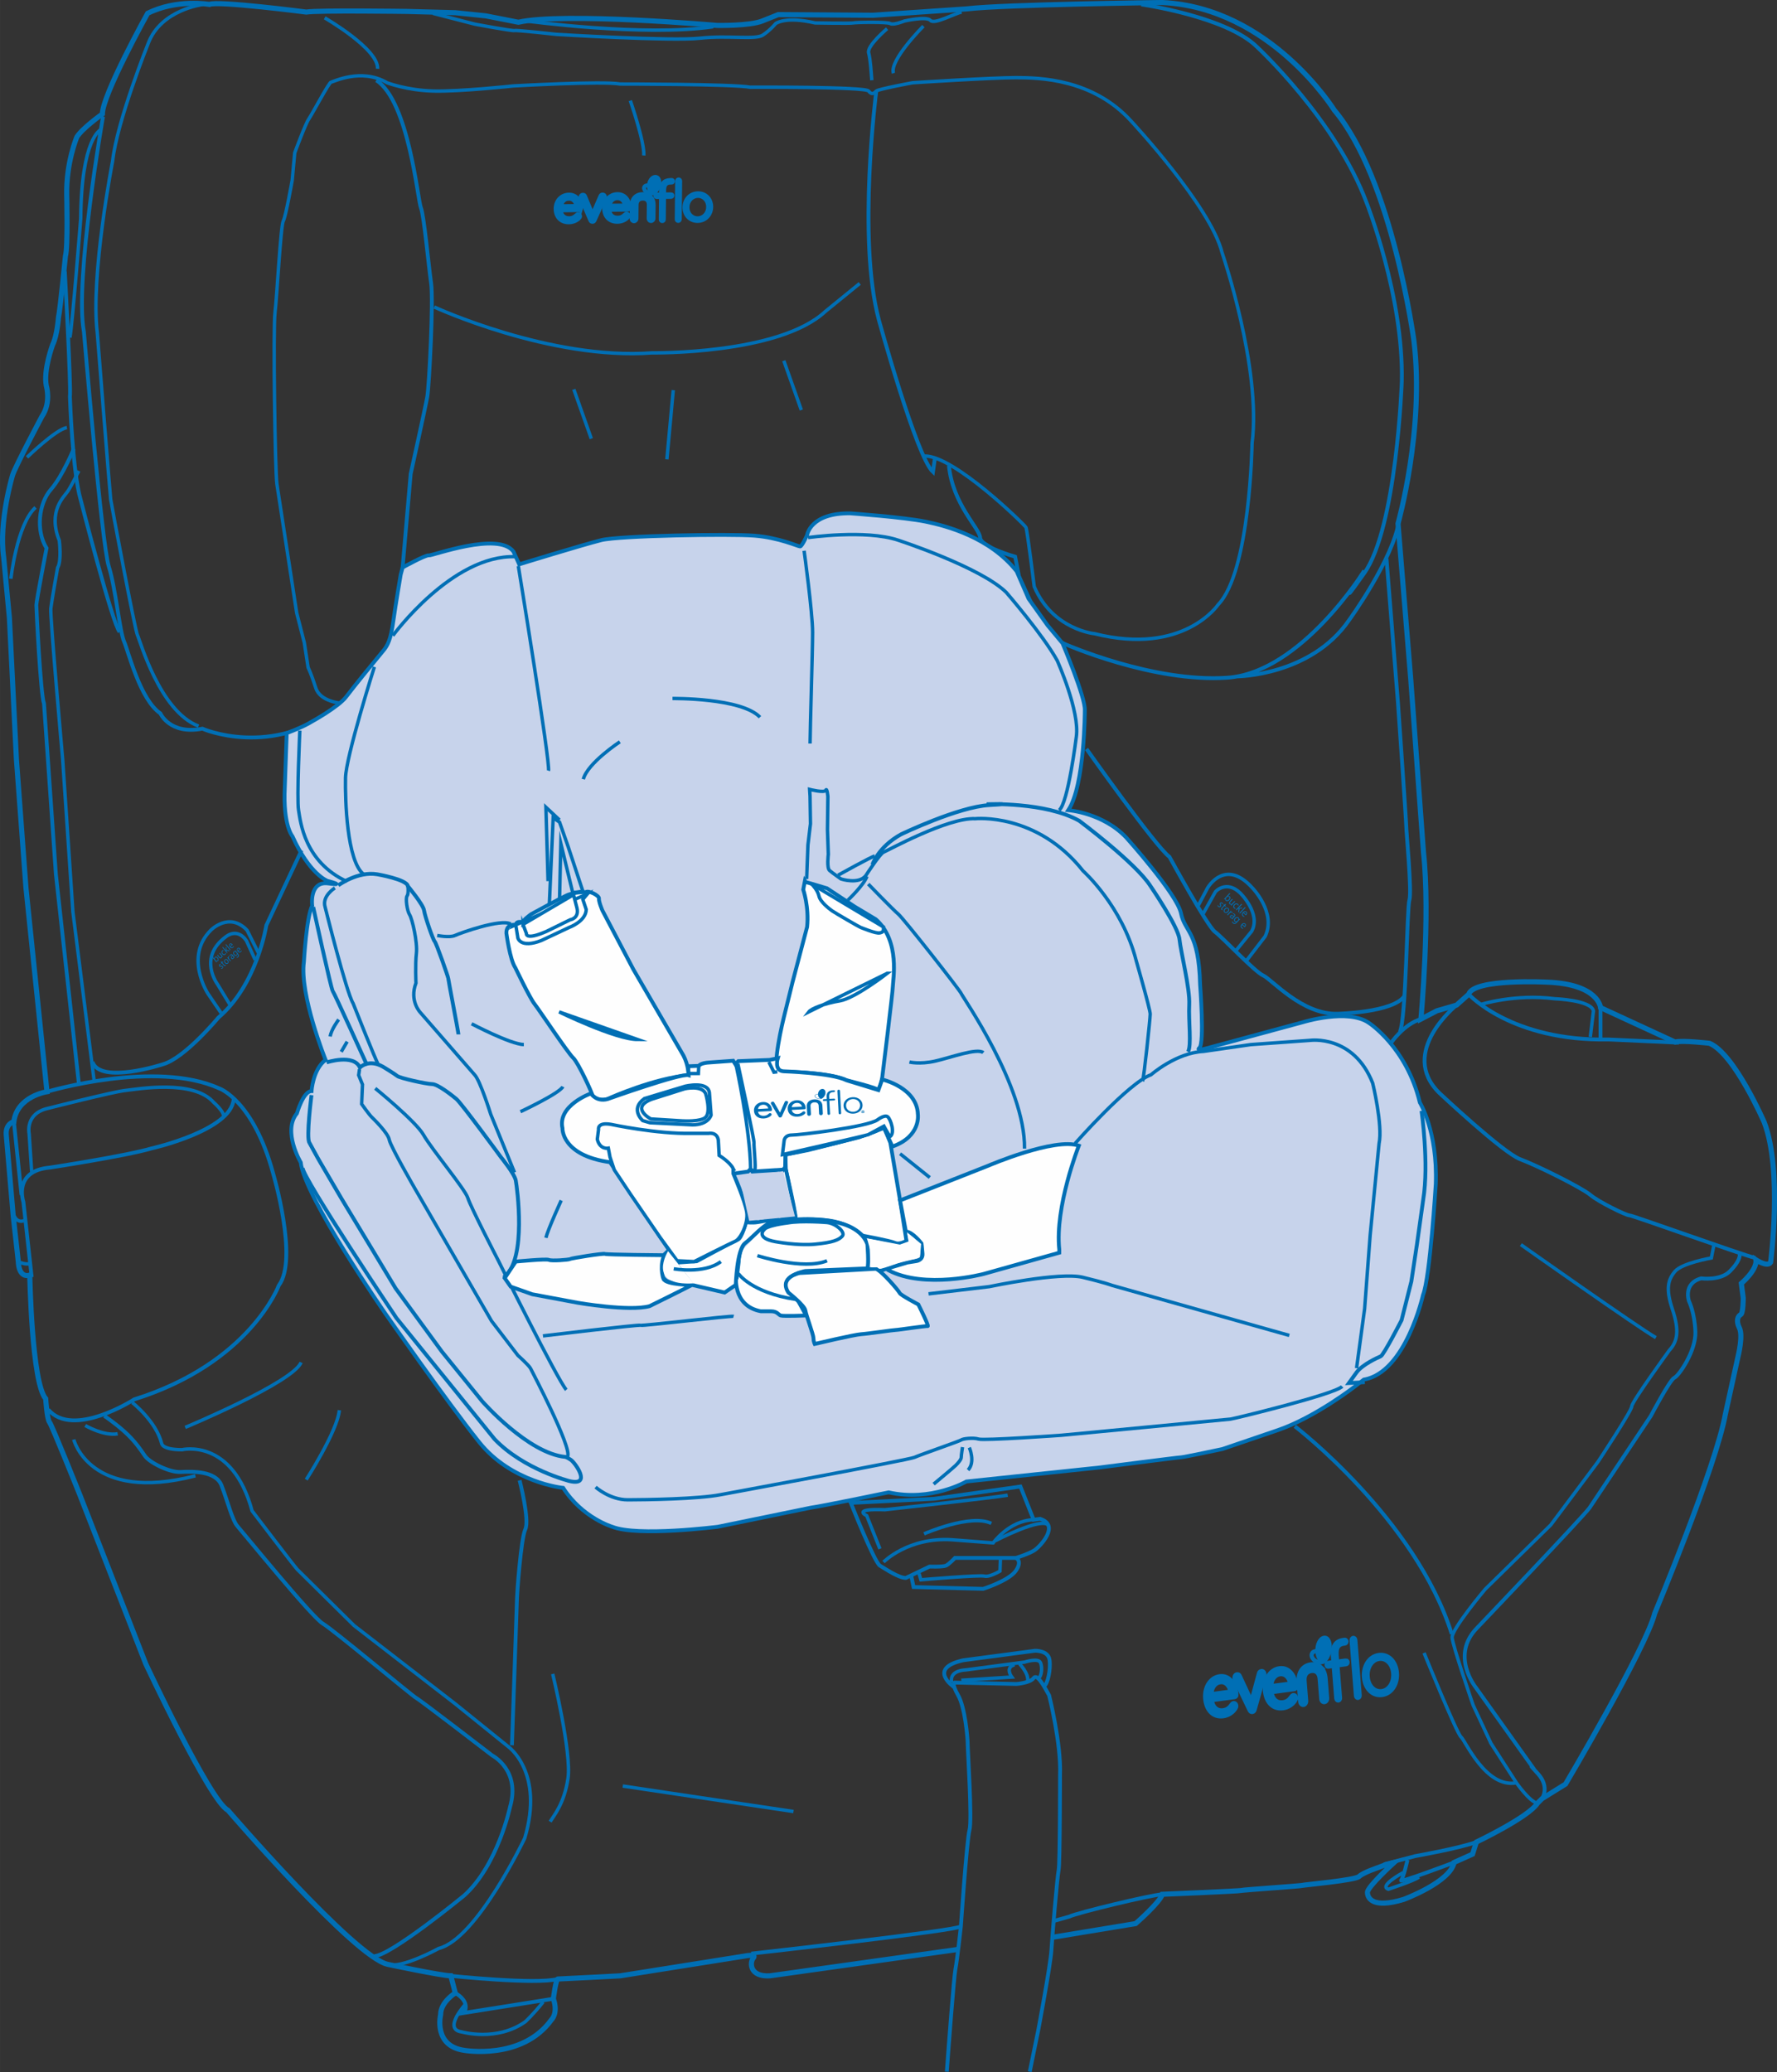 <?xml version="1.0" encoding="UTF-8"?>
<!DOCTYPE svg PUBLIC "-//W3C//DTD SVG 1.1//EN" "http://www.w3.org/Graphics/SVG/1.1/DTD/svg11.dtd">
<!-- Creator: CorelDRAW 2017 -->
<svg xmlns="http://www.w3.org/2000/svg" xml:space="preserve" width="39.737mm" height="46.334mm" version="1.1" style="shape-rendering:geometricPrecision; text-rendering:geometricPrecision; image-rendering:optimizeQuality; fill-rule:evenodd; clip-rule:evenodd"
viewBox="0 0 1087.78 1268.38"
 xmlns:xlink="http://www.w3.org/1999/xlink">
 <rect x="0" y="0" width="1087.78" height="1268.38" fill="#333333" stroke="none"/>
 <defs>
  <style type="text/css">
   <![CDATA[
    .str1 {stroke:#006FB5;stroke-width:2.34;stroke-miterlimit:10}
    .str0 {stroke:#006FB5;stroke-width:3.12;stroke-miterlimit:10}
    .str2 {stroke:#006FB5;stroke-width:2.09;stroke-miterlimit:10}
    .fil0 {fill:none;fill-rule:nonzero}
    .fil2 {fill:#FEFEFE;fill-rule:nonzero}
    .fil3 {fill:whitesmoke;fill-rule:nonzero}
    .fil1 {fill:#C7D3EB;fill-rule:nonzero}
    .fil5 {fill:#006FB5;fill-rule:nonzero}
    .fil4 {fill:#006FB5;fill-rule:nonzero}
   ]]>
  </style>
 </defs>
 <g id="Layer_x0020_1">
  <path class="fil0 str0" d="M585.96 1193.39l-114.66 16.1c-12.48,0.78 -12.48,-8.19 -10.14,-10.91 2.34,-2.73 -5.46,-1.17 -5.46,-1.17l-76.03 12.08c0,0 -37.04,1.95 -38.21,1.95 -1.17,0 -2.73,12.09 -2.73,12.09 3.12,8.96 -1.17,12.86 -1.17,12.86 -17.93,24.95 -53.41,18.72 -53.41,18.72 -19.11,-2.72 -14.43,-21.84 -14.43,-21.84 0,-7.79 8.97,-13.26 8.97,-13.26l-2.73 -10.53c-5.46,0 -38.6,-7.01 -38.6,-7.01 -20.28,-4.3 -97.87,-94.36 -97.87,-94.36 -10.92,-5.46 -50.3,-89.68 -50.3,-89.68l-40.16 -102.93c0,0 -17.16,-42.9 -18.71,-44.85 -1.57,-1.94 -2.35,-14.42 -2.35,-14.42 -8.57,-9.75 -9.74,-75.64 -9.74,-75.64 -7.02,1.95 -7.02,-8.19 -7.02,-8.19l-3.12 -28.07 -4.29 -49.91c-0.39,-6.62 4.68,-7.8 4.68,-7.8 1.95,-15.6 20.27,-18.32 20.27,-18.32l-12.86 -124.77 -5.85 -78.77 -4.29 -86.56 -3.51 -37.05c-3.12,-21.83 5.46,-50.29 5.46,-50.29 1.55,-5.07 17.93,-35.88 17.93,-35.88 5.85,-8.58 2.73,-18.72 2.73,-18.72 -1.95,-9.74 3.9,-25.34 3.9,-25.34 2.72,-5.46 3.51,-16.38 3.51,-16.38 1.17,-5.84 4.29,-37.82 4.29,-37.82 1.57,-5.07 0.78,-37.43 0.78,-37.43 -0.4,-19.89 6.24,-35.48 6.24,-35.48 3.5,-5.47 15.6,-14.04 15.6,-14.04 0,-11.69 27.68,-61.6 27.68,-61.6 17.94,-8.97 37.83,-5.46 37.83,-5.46 4.68,-2.35 59.27,4.68 59.27,4.68 7.41,-1.17 61.6,-0.39 61.6,-0.39l29.64 0.78 18.72 1.94 19.89 3.9c27.68,-6.24 121.65,1.95 121.65,1.95 0,0 19.89,0.39 27.68,-2.73 7.8,-3.12 9.75,-3.89 9.75,-3.89l58.1 0.39 57.32 -3.9c22.61,-2.72 119.7,-3.89 119.7,-3.89 66.29,3.12 105.28,65.89 105.28,65.89 35.48,42.11 48.74,141.15 48.74,141.15 6.62,54.2 -9.74,111.9 -9.74,111.9l7.79 95.14 7.8 106.06c4.29,38.98 -1.56,102.15 -1.56,102.15l9.74 -5.07 12.09 -3.5 7.41 -6.64c3.12,-9.74 47.96,-7.41 47.96,-7.41 31.59,1.17 32.76,15.6 32.76,15.6l45.62 21.06c4.29,-1.18 21.05,0.77 21.05,0.77 15.21,6.24 33.53,48.35 33.53,48.35 11.31,29.63 3.9,85.77 3.9,85.77 -1.95,3.12 -8.97,-1.55 -8.97,-1.55 0.78,6.24 -8.96,14.43 -8.96,14.43l1.17 8.96c0,0 0,9.36 -1.56,10.14 -1.55,0.78 -3.12,3.5 -0.77,8.19 2.34,4.68 -0.78,17.15 -0.78,17.15l-7.8 35.49c-5.84,32.36 -43.27,122.04 -43.27,122.04 -5.46,21.45 -54.59,104.49 -54.59,104.49l-14.43 8.97 -2.72 2.73c-5.46,8.58 -37.43,23.79 -37.43,23.79l-2.35 7.41 -11.3 5.07c-2.35,12.08 -30.81,22.61 -30.81,22.61 -19.1,5.85 -22.22,-0.77 -22.22,-4.29 0,-3.51 16.37,-18.32 16.37,-18.32l-4.68 1.17 -5.07 1.95c0,0 -9.36,3.12 -11.69,5.46 -2.35,2.34 -33.54,5.07 -34.71,5.46 -1.17,0.39 -36.26,2.73 -37.43,3.12 -1.17,0.39 -48.34,2.34 -48.34,2.34 -1.56,5.07 -16.38,17.94 -16.38,17.94l-50.69 8.35"/>
  <path class="fil0 str1" d="M45.13 274.75c0,0 -6.76,16.64 -14.04,24.95 -7.27,8.31 -9.36,24.95 -2.6,35.87 0,0 -6.24,32.24 -6.24,34.83 0,2.6 2.6,55.11 4.68,60.31l7.28 104.49 14.03 127.9"/>
  <path class="fil0 str2" d="M48.25 288.27c0,0 -4.67,9.36 -6.76,12.47 -2.08,3.12 -12.48,11.96 -5.2,30.15 0,0 1.55,12.48 -1.04,16.64 0,0 -3.64,20.28 -4.16,24.95 -0.51,4.68 7.28,92.53 7.28,92.53l6.24 93.07 13 103.45"/>
  <path class="fil0 str2" d="M6.65 354.29c0,0 3.64,-33.27 15.08,-43.67"/>
  <path class="fil0 str2" d="M16.53 279.95c0,0 17.67,-17.15 24.43,-18.2"/>
  <path class="fil0 str1" d="M28.75 668.3c0,0 66.29,-19.89 105.67,-1.95 0,0 20.67,7.41 32.75,51.86 0,0 15.6,52.64 3.51,68.62 0,0 -17.55,47.57 -88.52,69.79 0,0 -37.43,24.17 -52.63,6.24"/>
  <path class="fil0 str2" d="M19.39 717.43l-1.55 -23.4c0,0 -2.73,-12.48 11.69,-15.6 0,0 39.77,-10.13 47.17,-10.91 7.41,-0.78 41.72,-7.02 54.2,7.41 0,0 6.24,5.46 5.85,8.19"/>
  <path class="fil0 str1" d="M19.39 781.77l-5.07 -46.01c0,0 -6.62,-19.11 16.38,-21.06 0,0 46.01,-7.01 62,-11.69 0,0 48.73,-10.91 50.3,-30.02m-134.51 13.65l4.67 44.85"/>
  <path class="fil0 str2" d="M8.08 742.77c0,0 1.57,6.62 7.02,4.29m-3.9 25.35c0,0 5.46,2.34 7.41,0.77"/>
  <path class="fil0 str1" d="M63.84 866.76c0,0 5.46,3.51 12.09,9.36 6.63,5.85 10.13,11.31 12.86,15.21 2.73,3.89 14.82,10.13 21.84,9.74 7.02,-0.39 21.45,-0.78 24.95,8.19 3.5,8.96 6.62,21.44 9.74,24.95 3.12,3.5 45.62,55.75 52.26,59.65 6.62,3.9 54.98,44.45 57.31,45.62 2.34,1.17 46.39,35.09 46.39,35.09 0,0 17.55,8.96 10.92,31.58 0,0 -7.41,35.48 -28.08,54.2 0,0 -45.23,37.04 -54.98,37.04"/>
  <path class="fil0 str2" d="M81 858.58c0,0 14.43,11.31 17.93,24.95 0,0 0,3.9 12.48,3.9 0,0 30.8,-7.41 42.89,37.43 0,0 26.13,34.31 27.69,35.87 1.56,1.56 34.7,34.31 34.7,34.31l62 47.96 32.36 26.13c0,0 22.23,15.6 10.14,56.15 0,0 -29.24,61.6 -52.64,67.45 0,0 -22.61,12.48 -31.19,9.76"/>
  <path class="fil0 str2" d="M45.13 881.19c0,0 9.74,39 74.48,22.22m-67.45 -30.8c0,0 11.31,6.62 19.88,5.07m41.33 -3.9c0,0 65.51,-27.29 70.96,-39.77m3.12 71.74c0,0 19.1,-29.64 20.27,-42.5"/>
  <path class="fil0 str1" d="M318.06 906.15c0,0 6.24,24.17 3.5,30.02 -2.72,5.84 -5.07,39.77 -5.07,41.72 0,1.95 -3.12,90.46 -3.12,90.46m-37.43 141.15c0,0 51.86,5.46 65.51,1.95m-62.78 8.57c0,0 5.1,2.55 6.23,6.83 0.26,1 0.31,2.11 0.01,3.31l-2.73 2.34 56.54 -8.97"/>
  <path class="fil0 str2" d="M284.91 1226.85c0,0 -14.02,15.4 -2.33,16.96 0,0 21.45,6.24 39,-6.24 0,0 5.06,-4.67 10.91,-12.08"/>
  <path class="fil0 str1" d="M711.48 1159.59c-7.02,0.39 -52.25,11.31 -56.93,13.65l-9.3 2.62m201.92 -34.59l19.1 -5.06c0,0 26.51,-4.68 37.43,-8.59m-42.12 10.92c0,0 -2.34,10.53 -3.89,12.48 -1.57,1.95 32.36,-10.92 32.36,-10.92"/>
  <path class="fil0 str2" d="M858.87 1146.33c0,0 -15.21,8.19 -8.97,10.14 0,0 15.6,-5.07 18.71,-7.41"/>
  <path class="fil0 str1" d="M943.87 1101.1c0,0 5.07,-7.02 -2.34,-15.21 -7.41,-8.18 -2.34,-2.72 -2.34,-2.72l-35.88 -50.31c0,0 -15.6,-19.49 0.78,-36.25 0,0 65.89,-69.02 69.01,-73.69 3.12,-4.68 37.43,-56.15 37.43,-56.15 0,0 11.69,-22.23 14.43,-23.4 2.73,-1.17 13.26,-16.38 12.86,-28.07 -0.39,-11.69 -3.89,-18.72 -3.89,-18.72 0,0 -3.9,-10.91 7.41,-14.03 0,0 11.69,1.55 17.55,-4.29 5.84,-5.85 6.62,-9.75 5.84,-11.31"/>
  <path class="fil0 str2" d="M1049.14 762.27l-1.55 7.8c0,0 -17.94,3.12 -22.23,8.18 -4.29,5.07 -5.84,10.54 -1.55,23.4 4.29,12.86 3.12,19.5 -1.95,24.95 0,0 -23,31.58 -23,34.31 0,2.72 -20.67,33.93 -20.67,33.93l-28.86 38.6 -40.16 39.38c0,0 -20.66,24.56 -20.27,29.63 0.39,5.07 12.86,41.33 12.86,41.33l10.92 23.39 15.6 24.18c0,0 8.19,11.7 12.86,12.48"/>
  <path class="fil0 str2" d="M871.74 1011.81c0,0 19.89,49.13 22.62,51.46 2.72,2.35 15.2,31.59 33.92,28.07"/>
  <path class="fil0 str1" d="M792.64 873.11c0,0 73.82,56.53 96.04,127.11m2.95 -384.96c0,0 -35.88,28.86 -10.53,53.81 0,0 38.98,36.65 49.51,40.55 10.53,3.9 37.83,17.55 42.9,21.83 5.06,4.29 21.83,12.48 23.77,12.48 1.95,0 69.02,24.17 77.21,26.12m-175.46 -161.42c0,0 26.12,28.86 85.78,27.69l42.9 1.95"/>
  <path class="fil0 str2" d="M906.44 614.88c0,0 21.05,-6.62 45.23,-3.51 0,0 22.22,0.77 23.77,7.41l-1.94 15.98"/>
  <path class="fil0 str1" d="M979.74 616.83l0 19.5m-131.01 -294.38l7.02 88.11c0,0 5.07,72.52 5.07,75.64 0,3.12 3.51,40.16 1.95,45.23 -1.57,5.07 -1.95,72.52 -5.85,80.7m-99.43 -217.57c0,0 44.84,-0.39 68.24,-34.31 0,0 27.29,-37.43 30.81,-61.6m-157.91 -315.44c0,0 52.24,7.41 70.96,26.13 0,0 48.34,44.84 67.06,95.52 0,0 22.62,57.32 21.45,109.18 0,0 -3.12,89.29 -23,117.36 -19.89,28.07 0,-1.55 0,-1.55 0,0 -38.6,62.38 -83.84,65.51 -45.23,3.12 -99.03,-20.28 -102.15,-21.84 -3.12,-1.56 -16.76,-21.45 -16.76,-21.45l-8.58 -18.72 -2.35 -12.08c0,0 -21.05,-5.85 -21.44,-11.7 -0.39,-5.84 -16.76,-20.27 -19.11,-44.06"/>
  <path class="fil0 str2" d="M265.04 8.18l25.73 6.63c0,0 23,4.29 24.17,3.9 1.17,-0.39 25.74,2.34 25.74,2.34 0,0 70.57,4.29 87.73,2.35 17.16,-1.95 33.93,1.17 38.6,-1.95 4.68,-3.12 7.8,-7.02 7.8,-7.02 0,0 5.84,-4.68 24.17,-0.39 0,0 22.22,0.39 23.4,0 1.17,-0.39 20.66,-0.78 22.61,0.39 1.95,1.17 8.59,-1.56 8.59,-1.56 0,0 13.64,-3.12 15.98,-0.39 2.34,2.73 14.82,-4.29 19.1,-5.07m-266.31 5.46c0,0 71.74,9.75 114.25,3.51"/>
  <path class="fil0 str1" d="M63.06 71.35c0,0 -17.55,100.2 -11.7,131.79 0,0 10.91,129.84 15.2,143.49 4.29,13.64 6.64,39.77 9.36,46.01 2.73,6.24 9.75,35.48 22.23,44.06 0,0 5.84,13.26 25.73,9.36 0,0 42.11,18.72 84.62,-13.65l20.67 -24.17c0,0 10.91,-14.43 11.31,-19.1 0.39,-4.68 5.46,-35.87 5.46,-35.87l5.46 -63.17c0,0 8.97,-40.55 10.14,-47.17 1.17,-6.62 3.9,-59.27 2.34,-69.79 -1.55,-10.53 -4.29,-41.33 -6.24,-46.01 -1.95,-4.68 -7.41,-65.12 -27.29,-77.98"/>
  <path class="fil0 str2" d="M124.28 2.72c0,0 -25.74,3.12 -33.53,23.79 0,0 -19.11,47.57 -21.83,72.13 0,0 -13.65,70.19 -9.36,105.27 0,0 7.79,99.04 8.19,101.77 0.39,2.73 14.82,79.93 16.37,83.05 1.56,3.12 13.65,46.79 37.43,55.76"/>
  <path class="fil0 str1" d="M39.67 166.1c0,0 3.9,70.96 3.12,76.81 0,0 1.55,46.01 6.62,63.17 0,0 19.5,76.03 23.79,80.7"/>
  <path class="fil0 str2" d="M61.5 79.53c0,0 -11.69,5.07 -12.09,54.2 0,0 -5.06,64.72 -6.62,72.91m166.1 223.82c0,0 -12.87,-0.78 -15.6,-9.37 -2.73,-8.58 -4.68,-12.47 -4.68,-12.47l-2.34 -15.21 -4.68 -18.33c0,0 -10.92,-70.96 -12.09,-78.77 -1.17,-7.79 -2.34,-95.52 -1.17,-104.88 1.17,-9.36 3.5,-53.42 5.07,-56.15 1.55,-2.73 5.46,-24.95 5.46,-24.95l1.55 -16.78c0,0 6.64,-17.93 8.58,-20.66 1.95,-2.73 12.48,-22.62 13.65,-22.62 1.17,0 18.32,-8.97 34.31,0.39 0,0 12.08,4.68 28.46,5.07 16.38,0.39 48.74,-3.12 48.74,-3.12 0,0 54.98,-3.12 65.51,-1.17 0,0 69.41,0 79.55,1.95 0,0 70.57,-0.39 72.52,2.34 1.95,2.73 3.52,1.17 4.68,0 1.17,-1.17 22.22,-5.07 22.22,-5.07 0,0 48.35,-3.12 63.17,-3.12 14.82,0 47.17,0.78 70.57,26.52 0,0 48.74,52.25 55.75,80.71 0,0 24.18,70.57 18.33,116.59 0,0 -1.17,78.37 -20.67,98.64 0,0 -21.05,31.59 -75.64,17.94 0,0 -25.73,-2.35 -37.04,-28.86 0,0 -4.29,-34.71 -5.07,-36.26 -0.78,-1.55 -44.06,-44.05 -62,-43.67"/>
  <path class="fil0 str2" d="M543.04 17.54c0,0 -12.48,10.53 -11.31,14.82 1.17,4.29 1.57,12.47 1.95,16.76m31.58 -33.13c0,0 -21.05,21.05 -18.32,28.84m-348.19 -33.91c0,0 33.15,19.1 32.36,31.19"/>
  <path class="fil0 str2" d="M265.81 187.93c0,0 70.96,32.76 133.35,28.08 0,0 77.6,1.17 106.06,-25.34l21.06 -17.16"/>
  <path class="fil0 str1" d="M536.41 55.75c0,0 -11.69,90.46 1.55,139.98 0,0 23.01,83.82 33.14,93.18l1.17 -8.19"/>
  <path class="fil0 str2" d="M385.83 61.58c0,0 8.77,25.32 8.28,33.6m18.02 143.64l-3.9 42.37m-56.97 -42.85l10.71 30.19m117.84 -47.73l10.72 30.2"/>
  <path class="fil1" d="M650.42 393.79c0,0 14.04,33.14 13.65,40.94 0,0 0,46.02 -10.14,61.22 0,0 21.06,1.56 35.49,16.76 0,0 31.19,34.71 33.53,46.4 2.34,11.69 10.91,10.91 11.69,43.67 0,0 2.73,35.87 -0.39,38.6 -3.12,2.73 7.01,-0.39 7.01,-0.39l56.15 -15.21c0,0 27.69,-8.58 40.55,0.39 0,0 23.01,14.82 31.19,48.74 0,0 10.92,17.55 9.75,49.91 0,0 -3.51,57.33 -7.8,67.85 0,0 -10.53,47.56 -36.26,51.85l-5.06 3.9c0,0 -24.95,19.5 -48.35,27.3l-33.14 11.3c0,0 -23.79,5.07 -25.34,5.07 -1.57,0 -49.91,6.24 -49.91,6.24l-81.5 8.57c0,0 -21.44,12.49 -47.56,6.64 0,0 -41.33,8.57 -47.57,9.36l-56.93 11.69c0,0 -49.13,6.24 -64.72,0 0,0 -18.33,-5.46 -30.02,-23.79 0,0 -31.58,-3.12 -51.47,-28.07 -19.89,-24.95 -56.92,-77.98 -56.92,-77.98 0,0 -49.91,-71.74 -52.26,-93.18 0,0 -11.31,-19.11 -2.34,-30.02 0,0 3.9,-13.65 8.97,-13.65 0,0 0.78,-13.26 8.58,-19.11 0,0 -15.98,-39.77 -13.26,-60.05 0,0 1.56,-27.68 5.07,-34.31 0,0 -1.95,-15.2 9.74,-13.65 11.71,1.57 -0.39,-1.55 -0.39,-1.55 0,0 -10.91,-3.9 -21.44,-27.29 0,0 -5.85,-6.64 -4.68,-30.02l1.17 -33.15c0,0 10.14,-3.76 15.07,-6.88 0,0 16.64,-9.11 21.31,-15.34 4.68,-6.24 19.76,-24.69 22.62,-28.08 2.86,-3.37 4.68,-7.01 6.24,-18.19 1.57,-11.17 4.55,-28.6 4.55,-28.6l1.17 -4.29c0,0 14.04,-7.79 15.99,-7.41 1.95,0.4 42.5,-14.82 51.86,-2.34l3.5 7.79c0,0 39.38,-12.08 50.31,-14.81 10.91,-2.72 78.37,-3.9 93.58,-2.72 15.2,1.17 26.9,6.62 28.07,6.62 1.17,0 4.29,-7.02 4.29,-7.02 0,0 1.95,-13.65 26.51,-13.26 0,0 32.76,2.35 46.01,5.07 13.26,2.73 39.38,9.75 55.76,30.42l7.28 16.76 11.69 16.38 9.1 10.91z"/>
  <path class="fil0 str1" d="M650.42 393.79c0,0 14.04,33.14 13.65,40.94 0,0 0,46.02 -10.14,61.22 0,0 21.06,1.56 35.49,16.76 0,0 31.19,34.71 33.53,46.4 2.34,11.69 10.91,10.91 11.69,43.67 0,0 2.73,35.87 -0.39,38.6 -3.12,2.73 7.01,-0.39 7.01,-0.39l56.15 -15.21c0,0 27.69,-8.58 40.55,0.39 0,0 23.01,14.82 31.19,48.74 0,0 10.92,17.55 9.75,49.91 0,0 -3.51,57.33 -7.8,67.85 0,0 -10.53,47.56 -36.26,51.85l-5.06 3.9c0,0 -24.95,19.5 -48.35,27.3l-33.14 11.3c0,0 -23.79,5.07 -25.34,5.07 -1.57,0 -49.91,6.24 -49.91,6.24l-81.5 8.57c0,0 -21.44,12.49 -47.56,6.64 0,0 -41.33,8.57 -47.57,9.36l-56.93 11.69c0,0 -49.13,6.24 -64.72,0 0,0 -18.33,-5.46 -30.02,-23.79 0,0 -31.58,-3.12 -51.47,-28.07 -19.89,-24.95 -56.92,-77.98 -56.92,-77.98 0,0 -49.91,-71.74 -52.26,-93.18 0,0 -11.31,-19.11 -2.34,-30.02 0,0 3.9,-13.65 8.97,-13.65 0,0 0.78,-13.26 8.58,-19.11 0,0 -15.98,-39.77 -13.26,-60.05 0,0 1.56,-27.68 5.07,-34.31 0,0 -1.95,-15.2 9.74,-13.65 11.71,1.57 -0.39,-1.55 -0.39,-1.55 0,0 -10.91,-3.9 -21.44,-27.29 0,0 -5.85,-6.64 -4.68,-30.02l1.17 -33.15c0,0 10.14,-3.76 15.07,-6.88 0,0 16.64,-9.11 21.31,-15.34 4.68,-6.24 19.76,-24.69 22.62,-28.08 2.86,-3.37 4.68,-7.01 6.24,-18.19 1.57,-11.17 4.55,-28.6 4.55,-28.6l1.17 -4.29c0,0 14.04,-7.79 15.99,-7.41 1.95,0.4 42.5,-14.82 51.86,-2.34l3.5 7.79c0,0 39.38,-12.08 50.31,-14.81 10.91,-2.72 78.37,-3.9 93.58,-2.72 15.2,1.17 26.9,6.62 28.07,6.62 1.17,0 4.29,-7.02 4.29,-7.02 0,0 1.95,-13.65 26.51,-13.26 0,0 32.76,2.35 46.01,5.07 13.26,2.73 39.38,9.75 55.76,30.42l7.28 16.76 11.69 16.38 9.1 10.91z"/>
  <path class="fil0 str2" d="M183.54 447.22c0,0 -1.95,41.72 -0.78,48.74 1.17,7.02 3.51,31.58 29.64,43.67m16.76 -131.4c0,0 -17.41,54.98 -17.67,67.98 -0.26,13 0.77,51.21 11.17,59.01m8.84 116.19c-1.04,-1.04 -15.34,-37.17 -15.34,-37.17 -4.16,-6.76 -17.15,-59 -17.15,-59 -2.09,-6.76 5.98,-11.69 5.98,-11.69"/>
  <path class="fil0 str1" d="M191.73 555.23c0,0 10.92,50.17 11.95,51.46 1.04,1.3 21.05,45.49 21.05,45.49m-34.05 18.2c0,0 -3.38,26.26 -1.29,29.12 0,0 5.2,9.62 6.76,12.21 1.55,2.6 14.55,24.95 15.6,26.51 1.03,1.57 30.41,50.43 30.41,50.43l28.34 38.74 24.69 30.41c0,0 28.07,31.98 50.95,34.05 0,0 1.03,0.26 3.37,1.83 2.35,1.55 13,16.11 -0.77,12.99 0,0 -28.08,-7.01 -46.02,-25.73l-60.04 -74.09c0,0 -57.45,-85.78 -57.45,-92.01"/>
  <path class="fil0 str2" d="M220.07 654.52l-0.52 3.64 2.34 5.72 -0.51 11.96c0,0 4.42,6.24 5.98,7.8 1.55,1.55 10.13,9.88 10.91,14.03 0.78,4.16 15.86,30.16 15.86,30.16l46.79 80.84 16.12 21.05c0,0 6.76,5.98 7.79,8.05 1.04,2.09 25.47,48.61 22.62,53.81"/>
  <path class="fil0 str1" d="M207.07 541.97c0,0 11.96,-8.84 23.91,-6.76 0,0 18.2,3.12 18.72,7.28 0,0 9.36,11.17 9.88,14.82 0.52,3.64 5.46,17.93 6.5,18.98 1.04,1.04 8.31,21.83 8.31,22.62 0,0.77 6.24,33.01 6.24,34.31"/>
  <path class="fil0 str2" d="M314.94 717.69l-14.55 -35.6c0,0 -6.5,-20.79 -9.88,-24.18l-33.28 -38.2c0,0 -6.76,-7.02 -2.6,-17.94 0,0 -0.52,-11.43 0.26,-18.19 0.78,-6.76 -2.6,-21.31 -4.16,-23.65 -1.55,-2.35 -2.6,-10.14 -1.55,-11.45 1.04,-1.29 0.52,-5.98 0.52,-5.98"/>
  <path class="fil0 str2" d="M288.69 626.71c0,0 23.66,12.48 31.97,12.74m-2.09 41.07c0,0 23.92,-11.18 26,-15.34m-76.94 -92.55c0,0 7.53,1.57 10.91,0 3.38,-1.55 28.08,-10.39 34.05,-7.02"/>
  <path class="fil0 str2" d="M240.47 389.12c0,0 36.26,-49.65 74.99,-48.34m1.83 5.72c0,0 19.75,121.13 18.46,125.29m0.52 81.88l2.34 -53.03 3.9 2.6 5.2 14.83 9.1 27.55 -6.24 0.78 -7.28 -30.16 -0.77 34.57 -6.24 2.86z"/>
  <polyline class="fil0 str2" points="335.48,539.37 334.17,494.14 342.5,501.94 "/>
  <path class="fil2" d="M315.72 566.14c0,0 -5.98,-1.04 -5.72,5.2 0,0 2.08,16.12 5.46,21.06 0,0 8.84,18.46 11.69,22.1 2.86,3.63 20.54,30.15 23.66,33.01 3.12,2.86 11.96,22.09 11.96,23.4 0,1.29 5.72,3.89 10.91,1.03 0,0 26.78,-11.95 47.83,-13.77 0,0 0,-5.98 -3.12,-11.97l-30.67 -52.76 -18.98 -36.13c0,0 -2.34,-5.46 -2.08,-7.28 0.25,-1.81 -6.5,-5.2 -8.06,-3.9 0,0 -7.02,-0.25 -11.95,2.09 -4.94,2.34 -21.57,11.43 -21.57,11.43 0,0 -4.68,3.38 -4.68,4.42 0,1.03 -4.15,-1.04 -4.68,2.08z"/>
  <path class="fil0 str1" d="M315.72 566.14c0,0 -5.98,-1.04 -5.72,5.2 0,0 2.08,16.12 5.46,21.06 0,0 8.84,18.46 11.69,22.1 2.86,3.63 20.54,30.15 23.66,33.01 3.12,2.86 11.96,22.09 11.96,23.4 0,1.29 5.72,3.89 10.91,1.03 0,0 26.78,-11.95 47.83,-13.77 0,0 0,-5.98 -3.12,-11.97l-30.67 -52.76 -18.98 -36.13c0,0 -2.34,-5.46 -2.08,-7.28 0.25,-1.81 -6.5,-5.2 -8.06,-3.9 0,0 -7.02,-0.25 -11.95,2.09 -4.94,2.34 -21.57,11.43 -21.57,11.43 0,0 -4.68,3.38 -4.68,4.42 0,1.03 -4.15,-1.04 -4.68,2.08z"/>
  <path class="fil2 str2" d="M315.72 566.14l1.29 8.05c0,0 1.56,6.5 14.3,1.57l17.15 -8.06c0,0 10.14,-3.63 10.4,-10.91l-2.08 -6.24 2.86 -3.38 -43.93 18.98z"/>
  <path class="fil2 str2" d="M320.14 565.89l2.08 5.46c0,0 -1.03,4.68 12.48,-1.29l14.3 -7.02c0,0 5.72,-0.78 4.16,-7.28l-2.09 -8.05 -30.93 18.19z"/>
  <path class="fil3 str2" d="M342.24 619.43c0,0 34.57,16.9 48.08,16.9l-48.08 -16.9z"/>
  <path class="fil2 str1" d="M492.74 539.11l-1.04 5.46c0,0 3.64,10.66 2.35,22.88l-8.84 33.53 -5.46 22.09c0,0 -8.05,32.24 -2.6,33.02 0,0 29.38,-0.26 41.07,5.2 0,0 18.98,4.67 19.5,5.98 0.51,1.31 2.34,-7.79 2.34,-7.79 0,0 6.5,-52.52 6.5,-55.9 0,-3.37 4.68,-27.55 -10.4,-40.8l-13 -7.8 -16.89 -11.18c0,0 -11.97,-3.63 -13.26,-3.89l-0.26 -0.78z"/>
  <path class="fil2 str2" d="M496.9 541.19c0,0 3.64,3.64 4.42,7.28 0.77,3.63 6.23,7.79 8.05,9.1 1.83,1.29 16.64,9.88 17.42,10.13 0.77,0.26 9.36,3.9 11.69,3.38 2.34,-0.51 2.34,-1.03 2.34,-3.63l-43.93 -26.26z"/>
  <path class="fil2 str2" d="M543.17 595.78c0,0 -19.76,15.34 -29.12,16.9 -9.36,1.55 -17.41,4.68 -18.98,6.75l48.09 -23.65z"/>
  <path class="fil2" d="M481.05 715.87l-0.26 -9.1c0,0 54.59,-11.45 57.71,-15.86l2.6 -1.55 3.9 10.13 5.98 35.35 3.89 24.69c0,0 -4.15,2.6 -7.01,1.31 -2.86,-1.31 -19.76,-4.42 -19.76,-4.42 0,0 -8.2,-8.07 -21.81,-9.36 -13.6,-1.29 -19.03,-0.55 -19.03,-0.55l-6.22 -30.64z"/>
  <path class="fil0 str1" d="M481.05 715.87l-0.26 -9.1c0,0 54.59,-11.45 57.71,-15.86l2.6 -1.55 3.9 10.13 5.98 35.35 3.89 24.69c0,0 -4.15,2.6 -7.01,1.31 -2.86,-1.31 -19.76,-4.42 -19.76,-4.42 0,0 -8.2,-8.07 -21.81,-9.36 -13.6,-1.29 -19.03,-0.55 -19.03,-0.55l-6.22 -30.64zm-172.08 66.55l0 -1.04c13.52,-10.92 7.54,-54.58 6.76,-58.75 -0.78,-4.16 -9.1,-14.3 -9.1,-14.3 0,0 -24.17,-33.01 -27.29,-35.61 -3.12,-2.6 -11.45,-9.1 -14.83,-9.1 -3.37,0 -19.75,-3.64 -21.31,-4.95 -1.55,-1.29 -8.84,-5.72 -8.84,-5.72 -8.84,-4.94 -14.04,0.52 -14.04,0.52 -3.89,-8.57 -20.39,-3.12 -20.39,-3.12"/>
  <path class="fil0 str2" d="M424.38 786.57l-13 -1.55c-10.91,-1.56 -5.2,-16.64 -5.2,-16.64"/>
  <path class="fil3 str2" d="M313.38 778.26c0,0 22.36,11.18 29.12,11.18l-29.12 -11.18z"/>
  <path class="fil2 str1" d="M456.61 748.11c0,0 5.98,-0.78 7.28,0 1.29,0.78 6.24,1.29 6.24,1.29l3.89 -2.08c0,0 11.97,-2.6 12.74,-1.29 1.93,3.21 -5.72,-30.16 -5.72,-30.16l-20.53 1.3 -1.04 -1.56 -1.55 1.56 -9.1 1.29c12.21,25.73 6.75,34.57 6.75,34.57 0,0 -3.38,6.76 -5.46,6.76 -2.08,0 -25.21,12.48 -25.21,12.48l-9.36 0.52 -6.5 -8.32 -35.61 -53.03c-29.9,-4.15 -29.12,-20.79 -29.12,-20.79 -3.12,-14.03 17.41,-21.31 17.41,-21.31 0,0 3.28,5.35 10.22,3.46 0,0 44.94,-16.03 49.57,-14.63l-0.26 -5.46 6.5 -0.25c0,0 1.04,-1.83 6.76,-2.09l14.3 -1.03 1.29 2.08 1.83 -1.83 19.23 -0.77 4.94 -1.04c0,0 -2.38,7.71 3.6,8.02 0,0 29.44,0.92 38.5,5.51l19.5 5.98 2.34 -6.5c0,0 21.32,4.94 21.83,21.31 0,0 2.09,13.52 -15.6,19.76l-5.14 -11.4 -6.62 2.52 -8.51 3.16 -31.19 7.87 -14.05 2.78 -0.13 7.62 -24.05 33.71z"/>
  <path class="fil2" d="M469.09 749.66c0,0 25.47,-6.24 42.11,-1.55 0,0 15.59,2.08 19.75,13.51 0,0 1.04,12.21 0,14.81l-38.01 1.61c0,0 -22.69,4.09 -4.72,17.65 17.95,13.55 0,0 0,0l5.3 9.6c0,0 -14.03,0.52 -15.6,0 -1.55,-0.52 -2.08,-2.6 -5.98,-2.6l-6.24 0c-17.67,-3.38 -15.08,-22.09 -15.08,-22.09l2.29 -13.58 16.17 -17.36z"/>
  <path class="fil0 str1" d="M469.09 749.66c0,0 25.47,-6.24 42.11,-1.55 0,0 15.59,2.08 19.75,13.51 0,0 1.04,12.21 0,14.81l-38.01 1.61c0,0 -22.69,4.09 -4.72,17.65 17.95,13.55 0,0 0,0l5.3 9.6c0,0 -14.03,0.52 -15.6,0 -1.55,-0.52 -2.08,-2.6 -5.98,-2.6l-6.24 0c-17.67,-3.38 -15.08,-22.09 -15.08,-22.09l2.29 -13.58m84.79 11.24c0,0 17.93,-5.72 20.28,-5.98 2.34,-0.26 5.98,-0.78 6.24,-2.86 0.25,-2.09 3.37,-12.75 -9.37,-15.35m-84.73 -4.67c0,0 -17.94,7.02 -17.94,23.14l-1.29 10.39"/>
  <path class="fil2 str1" d="M489.36 779.3c0,0 -12.74,2.6 -6.76,11.95 0,0 9.88,7.8 10.4,10.92 0.52,3.12 4.94,14.82 4.94,16.89 0,2.08 0.78,3.64 0.78,3.64 0,0 24.17,-5.72 28.34,-5.98 4.16,-0.26 19.76,-2.6 21.31,-2.6 1.56,0 18.45,-2.61 19.5,-2.35 1.04,0.26 -5.72,-13.25 -5.72,-13.25 0,0 -10.92,-5.73 -11.44,-7.02 -0.51,-1.31 -10.91,-13.52 -14.56,-14.82l-46.79 2.6z"/>
  <path class="fil2" d="M550.97 734.85l54.07 -21.31c0,0 40.55,-17.41 55.37,-12.22 0,0 -14.82,37.42 -11.96,63.68l0 1.83 -46.27 12.99c0,0 -36.14,9.62 -58.49,-2.34l-1.06 -0.8 12.81 -3.83 5.04 -0.8c0,0 4.53,-0.31 4.23,-4.63 -0.3,-4.34 -0.61,-6.25 -0.61,-6.25 0,0 -5.53,-7.26 -9.57,-7.26l-3.55 -19.04z"/>
  <path class="fil0 str1" d="M550.97 734.85l54.07 -21.31c0,0 40.55,-17.41 55.37,-12.22 0,0 -14.82,37.42 -11.96,63.68l0 1.83 -46.27 12.99c0,0 -36.14,9.62 -58.49,-2.34l-1.06 -0.8 12.81 -3.83 5.04 -0.8c0,0 4.53,-0.31 4.23,-4.63 -0.3,-4.34 -0.61,-6.25 -0.61,-6.25 0,0 -5.53,-7.26 -9.57,-7.26l-3.55 -19.04z"/>
  <path class="fil0 str2" d="M493.79 538.07l0.78 -20.79 1.55 -13 -0.26 -16.9 -0.26 -4.15c0,0 9.1,2.34 9.88,0.51 0.78,-1.81 1.3,3.9 1.3,3.9l-0.26 20.28 0.52 15.07c0,0 -1.04,8.32 0.77,9.88 1.82,1.55 7.02,5.2 7.02,5.2 0,0 11.18,3.64 15.34,-2.34 0,0 8.58,-13.26 10.66,-14.04 2.08,-0.78 39.25,-21.31 56.15,-20.53 0,0 37.69,-3.9 66.03,31.98 0,0 23.91,21.31 32.49,54.84 0,0 8.59,29.89 8.59,32.75 0,2.87 -3.9,39.78 -4.68,41.07"/>
  <path class="fil0 str1" d="M534.08 529.23c0,0 3.38,-10.66 17.41,-18.46 0,0 35.09,-16.9 54.07,-17.93 18.98,-1.04 -1.57,-0.52 -1.57,-0.52 0,0 35.88,-1.57 56.67,10.13 0,0 34.83,26 43.67,40.04 0,0 16.9,24.69 17.68,32.49 0.78,7.8 6.49,30.16 5.98,40.04 -0.52,9.87 1.55,25.21 -0.78,28.85"/>
  <path class="fil0 str2" d="M658.07 700.01c0,0 32.75,-37.17 46.53,-42.11 0,0 15.34,-13.51 32.24,-14.3l28.85 -4.16 36.4 -2.6c0,0 26.51,-3.63 38.21,26.26 0,0 6.24,25.74 3.89,36.91l-5.46 56.15 -3.38 44.97 -4.94 36.39"/>
  <path class="fil0 str1" d="M870.18 680c0,0 4.67,32.24 1.04,54.33l-3.9 27.81 -3.38 22.35 -5.98 23.66c0,0 -10.92,21.31 -12.74,22.09 -1.81,0.78 -11.17,4.95 -14.82,9.88l-4.68 6.5 9.75 -0.52"/>
  <path class="fil0 str2" d="M364.59 910.31c0,0 8.58,7.8 19.76,7.8 11.17,0 43.41,-0.52 56.67,-3.13 0,0 115.41,-21.31 118.79,-22.87 3.38,-1.57 27.55,-9.88 28.6,-10.66 1.03,-0.77 7.27,-1.56 10.65,-0.52 3.38,1.04 50.69,-2.34 50.69,-2.34 0,0 101.12,-9.61 103.46,-9.88 2.34,-0.26 64.21,-15.34 68.37,-20.01m-489.21 -30.93c0,0 58.48,-7.02 59.79,-6.5 1.29,0.52 55.11,-5.98 56.92,-5.46m119.32 -13.78l37.17 -4.42c0,0 43.15,-9.1 57.19,-5.72 14.03,3.38 17.93,4.94 17.93,4.94l108.54 30.64m-200.04 68.39c0,0 -0.77,4.94 -0.77,6.24 0,1.29 -1.83,3.38 -3.38,4.93 -1.56,1.57 -13.52,11.45 -13.52,11.45m21.84 -22.36c0,0 3.9,8.84 -0.78,13.77m-61.08 -358.72c0,0 15.34,15.86 18.45,18.46 3.12,2.61 37.69,46.54 38.48,48.61 0.78,2.08 39.25,56.67 38.72,94.88m-108.13 -152.07c0,0 9.62,-9.1 11.69,-14.55m-17.67 -0.78c0,0 20.54,-11.43 22.36,-11.69m-123.74 -96.45c0,0 42.12,-0.51 53.55,11.45m-85.78 15.07c0,0 -19.76,13 -22.36,22.88"/>
  <path class="fil0 str2" d="M492.23 337.14c0,0 5.2,37.95 5.2,49.91 0,11.96 -1.55,59.27 -1.55,68.1"/>
  <path class="fil0 str2" d="M556.69 650.11c0,0 6.24,1.55 15.6,-0.52 9.36,-2.08 26,-8.31 29.64,-5.2"/>
  <path class="fil0 str2" d="M229.69 666.22c0,0 24.95,20.27 29.63,28.6 4.68,8.31 25.47,33.27 27.04,38.46 1.55,5.2 18.72,38.47 18.72,38.47 0,0 36.39,73.31 41.59,79.03"/>
  <path class="fil0 str2" d="M343.54 734.84c0,0 -8.31,18.19 -9.36,22.88m216.79 -51.47l18.19 14.56m-361.84 -96.7c0,0 -4.68,6.24 -5.2,10.39m10.4 3.12l-3.64 6.24"/>
  <path class="fil2 str1" d="M409.13 767.64l6.41 5.16 10.92 -0.74c0,0 22.69,-12.29 25.2,-13.23 2.52,-0.95 4.95,-10.72 4.95,-10.72 0,0 3.56,0.63 7.28,0 3.71,-0.64 17.39,-3.15 10.13,-0.78 -7.25,2.37 -12.9,9.92 -17.94,13.7 -5.04,3.78 -5.68,25.52 -5.68,25.52l-6.82 4.66 -19.98 -4.65c-4.39,2.38 -26,13 -26,13 -12.48,3.38 -43.93,-2.08 -43.93,-2.08l-27.81 -5.2 -13.26 -4.68 -3.64 -5.2 6.76 -10.14c0,0 18.72,-1.82 20.28,-1.04 1.55,0.78 12.22,0 13,-0.52 0.77,-0.51 20.27,-3.63 21.31,-3.12 1.03,0.52 35.87,0.78 35.87,0.78l2.86 -2.6c-0.21,0.13 -0.42,0.28 -0.61,0.44 -4.29,3.56 -3.74,13.23 -2.25,16.71 1.56,3.64 17.42,3.64 17.42,3.64l-14.48 -18.93z"/>
  <path class="fil2" d="M448.81 715.35c-2.08,-4.16 -8.58,-8.06 -8.58,-8.06l-0.52 -9.36c-0.78,-5.2 -5.98,-4.16 -5.98,-4.16l-10.4 0c-21.31,0.52 -49.13,-5.46 -49.13,-5.46 -8.85,-1.56 -7.8,3.12 -7.8,3.12l-0.77 5.98c1.55,6.5 6.76,5.46 6.76,5.46l1.03 5.46 2.6 7.8 9.88 14.82 18.19 26.52 10.4 14.29 10.4 0.52c0,0 22.1,-11.18 25.21,-12.48 3.12,-1.3 8.05,-10.92 7.01,-17.68 -1.03,-6.75 -8.31,-23.65 -8.31,-23.65l0 -3.12z"/>
  <path class="fil0 str2" d="M448.81 715.35c-2.08,-4.16 -8.58,-8.06 -8.58,-8.06l-0.52 -9.36c-0.78,-5.2 -5.98,-4.16 -5.98,-4.16l-10.4 0c-21.31,0.52 -49.13,-5.46 -49.13,-5.46 -8.85,-1.56 -7.8,3.12 -7.8,3.12l-0.77 5.98c1.55,6.5 6.76,5.46 6.76,5.46l1.03 5.46 2.6 7.8 9.88 14.82 18.19 26.52 10.4 14.29 10.4 0.52c0,0 22.1,-11.18 25.21,-12.48 3.12,-1.3 8.05,-10.92 7.01,-17.68 -1.03,-6.75 -8.31,-23.65 -8.31,-23.65l0 -3.12z"/>
  <path class="fil0 str2" d="M421.26 657.13l6.24 0 0.26 -4.68m42.89 -2.35l3.12 6.24 2.08 -0.26"/>
  <path class="fil2" d="M544.73 695.86c3.38,-2.08 0.52,-10.66 -1.3,-12.21 -1.82,-1.57 -6.24,1.81 -6.24,1.81 -5.98,4.41 -48.08,9.36 -52.51,9.36 -4.41,0 -4.67,3.38 -4.67,3.38l-1.04 8.58c0,0 51.46,-11.7 52.5,-12.22 1.04,-0.52 9.62,-5.2 9.62,-5.2l3.64 6.5z"/>
  <path class="fil0 str2" d="M544.73 695.86c3.38,-2.08 0.52,-10.66 -1.3,-12.21 -1.82,-1.57 -6.24,1.81 -6.24,1.81 -5.98,4.41 -48.08,9.36 -52.51,9.36 -4.41,0 -4.67,3.38 -4.67,3.38l-1.04 8.58c0,0 51.46,-11.7 52.5,-12.22 1.04,-0.52 9.62,-5.2 9.62,-5.2l3.64 6.5z"/>
  <path class="fil3" d="M394.49 672.46l24.95 -7.53c0,0 13.77,-3.38 14.81,3.89l1.04 13.78c0,0 -1.55,5.98 -11.43,5.98l-26 -1.3 -4.42 -1.29c0,0 -8.05,-7.02 1.04,-13.52z"/>
  <path class="fil0 str2" d="M394.49 672.46l24.95 -7.53c0,0 13.77,-3.38 14.81,3.89l1.04 13.78c0,0 -1.55,5.98 -11.43,5.98l-26 -1.3 -4.42 -1.29c0,0 -8.05,-7.02 1.04,-13.52z"/>
  <path class="fil2" d="M398.65 672.98l20.53 -6.5c0,0 10.14,-2.34 12.74,2.86 0,0 3.64,11.69 -0.26,14.82 0,0 -2.6,2.87 -16.37,1.83l-16.9 -1.04c0,0 -12.74,-6.76 0.26,-11.96z"/>
  <path class="fil0 str2" d="M398.65 672.98l20.53 -6.5c0,0 10.14,-2.34 12.74,2.86 0,0 3.64,11.69 -0.26,14.82 0,0 -2.6,2.87 -16.37,1.83l-16.9 -1.04c0,0 -12.74,-6.76 0.26,-11.96z"/>
  <path class="fil0 str2" d="M450.63 652.19c0,0 8.58,38.98 8.84,63.43m-7.79 -64.47c0,0 10.13,46.79 9.88,48.35 -0.26,1.55 1.29,15.6 0.51,16.37 -0.77,0.78 -1.55,1.3 -1.55,1.3"/>
  <path class="fil2" d="M408.96 765.89c0,0 -13.57,21.57 15.61,19.71l-15.61 -19.71z"/>
  <polygon class="fil1" points="452.61,720.34 458.6,747.31 486.64,744.64 479.46,716.96 "/>
  <path class="fil0 str2" d="M412.42 776.7c0,0 18.45,3.38 28.86,-4.41"/>
  <path class="fil0 str2" d="M451.93 779.55c0,0 7.8,11.7 35.09,15.86"/>
  <path class="fil0 str2" d="M467.27 753.3c0,0 -4.16,4.67 7.28,6.76 0,0 13.51,2.6 24.43,1.55 10.91,-1.03 14.56,-2.6 16.63,-4.93 2.09,-2.34 -3.89,-7.79 -9.36,-8.32 0,0 -15.59,-1.3 -24.17,0.26 0,0 -13.77,1.55 -14.82,4.68z"/>
  <path class="fil2" d="M532.83 772.6c0,0 -0.4,1.08 -0.19,2.66 0.1,0.8 2.43,0.5 4.44,0.49 0,0 0.72,1.07 1.87,0.89 2.66,-0.41 8.16,-2.54 10.68,-3.36 2.17,-0.7 7.32,-1.82 10.18,-2.56 1.92,-0.5 3.27,-1.09 3.27,-1.09l0.29 -2.67 0.49 -5.49 -8.64 -7.15 1.08 5.6 -5.46 1.95 -20.09 -3.81 1.88 6.91 0.19 7.61z"/>
  <path class="fil0 str2" d="M463.63 768.64c0,0 28.07,9.1 42.63,3.12"/>
  <path class="fil0 str1" d="M520.82 920c0,0 14.48,36.47 17.82,38.41 3.34,1.95 11.41,7.52 15.87,7.52l14.48 -6.96c0,0 8.07,0.28 10.02,-0.56 1.94,-0.84 5.56,-4.73 5.56,-4.73l37.3 0c0,0 8.08,-2.5 11.42,-4.73 3.34,-2.23 15.87,-15.31 3.34,-19.21l-3.9 0.56 -8.08 -20.33 -52.89 7.52 -50.94 2.5z"/>
  <path class="fil0 str2" d="M540.86 956.19c0,0 15.03,-15.31 41.76,-13.64l25.33 1.94c0,0 9.75,-13.64 24.78,-14.2"/>
  <path class="fil0 str2" d="M538.64 948.12l-8.08 -20.32c0,0 -9.74,-4.45 11.14,-3.62 0,0 65.42,-7.23 75.16,-8.9m-51.22 23.66c0,0 28.39,-12.53 41.2,-6.4"/>
  <path class="fil0 str1" d="M557.85 964.82l1.39 6.68 42.59 1.11c0,0 15.87,-5.01 20.05,-11.13 4.17,-6.13 0,-7.79 0,-7.79"/>
  <path class="fil0 str2" d="M562.58 963.15l1.12 3.9c0,0 36.19,-3.06 38.97,-2.23 2.79,0.84 9.46,-3.06 9.46,-3.06l0.28 -7.51"/>
  <path class="fil0 str2" d="M609.35 943.12c0,0 28.39,-14.75 32.29,-9.46"/>
  <path class="fil0 str1" d="M584.01 1032.73c0,0 -16.7,-11.39 5.57,-16.4l43.99 -5.84c0,0 8.06,-0.28 8.9,5.57 0.83,5.84 -1.11,14.75 -3.34,16.14"/>
  <path class="fil0 str2" d="M582.62 1029.98c0,0 -2.5,-7.23 8.91,-7.79l35.63 -4.73c0,0 8.35,-2.78 9.74,0.28 1.4,3.06 0.56,8.62 -1.11,9.46"/>
  <path class="fil0 str1" d="M579.58 1268.15c1.02,-13.75 4.34,-58.08 5.28,-62.77 1.11,-5.57 3.34,-26.17 3.34,-26.17 0,0 3.62,-52.89 5.28,-59.02 1.67,-6.12 -1.11,-48.71 -1.11,-52.61 0,-3.89 -1.67,-22.55 -5.84,-29.79 -4.17,-7.23 -2.23,-7.79 -2.23,-7.79l37.86 0.84c0,0 8.35,-0.56 10.58,-3.62 2.23,-3.06 6.68,5.57 9.47,10.57 0,0 7.51,29.78 6.68,48.72 0,0 0,54.29 -0.84,58.19 -0.83,3.89 -3.89,40.09 -4.45,49.27 -0.56,9.19 -8.08,49 -8.08,49 0,0 -2.34,11.65 -5.15,25.18m-170.52 -72.25c0,0 126.95,-14.17 128.34,-16.69"/>
  <path class="fil0 str2" d="M588.46 1028.56l30.9 -1.95c0,0 -4.46,-5.87 1.67,-7.51m3.06 -0.56c0,0 5.56,5.56 5.01,10.3m-290.77 -4.16c0,0 11.69,48.34 9.36,63.94 -2.34,15.6 -8.58,22.62 -10.92,26.52m44.45 -21.83l104.5 15.6m445.27 -347.02c0,0 71.74,50.69 82.66,56.93"/>
  <path class="fil0 str1" d="M851.45 638.53c0,0 7.91,-11.68 18.34,-14.68"/>
  <path class="fil4" d="M355.82 127.57c0.01,0.61 -0.34,1.21 -1.33,1.22l-10.97 0.12c0.16,2.61 1.87,4.54 4.91,4.52 1.91,-0.02 3.06,-0.73 4.28,-1.9 0.3,-0.31 0.7,-0.57 1.13,-0.57 0.79,-0.01 1.44,0.55 1.42,1.45 0,0.38 -0.18,0.72 -0.45,1.01 -1.41,1.69 -3.91,2.79 -6.56,2.83 -5.47,0.06 -8.32,-3.84 -8.28,-8.55 0.06,-4.95 3.57,-8.67 8.31,-8.72 4.63,-0.05 7.6,3.77 7.54,8.6zm-7.57 -5.78c-2.54,0.03 -4.27,1.9 -4.63,4.25l9.02 -0.11c-0.27,-2.25 -1.89,-4.15 -4.39,-4.14z"/>
  <path class="fil0 str2" d="M355.82 127.57c0.01,0.61 -0.34,1.21 -1.33,1.22l-10.97 0.12c0.16,2.61 1.87,4.54 4.91,4.52 1.91,-0.02 3.06,-0.73 4.28,-1.9 0.3,-0.31 0.7,-0.57 1.13,-0.57 0.79,-0.01 1.44,0.55 1.42,1.45 0,0.38 -0.18,0.72 -0.45,1.01 -1.41,1.69 -3.91,2.79 -6.56,2.83 -5.47,0.06 -8.32,-3.84 -8.28,-8.55 0.06,-4.95 3.57,-8.67 8.31,-8.72 4.63,-0.05 7.6,3.77 7.54,8.6zm-7.57 -5.78c-2.54,0.03 -4.27,1.9 -4.63,4.25l9.02 -0.11c-0.27,-2.25 -1.89,-4.15 -4.39,-4.14z"/>
  <path class="fil4" d="M362.73 130.74l4.7 -10.83c0.27,-0.6 0.68,-0.97 1.48,-0.99 0.87,-0.01 1.54,0.63 1.52,1.6 -0.01,0.23 -0.04,0.42 -0.15,0.69l-6.2 13.79c-0.26,0.56 -0.73,0.95 -1.4,0.96 -0.67,0.01 -1.13,-0.36 -1.39,-0.93l-5.9 -13.67c-0.11,-0.26 -0.14,-0.44 -0.15,-0.68 0.01,-0.98 0.68,-1.62 1.57,-1.62 0.79,-0.01 1.2,0.36 1.45,0.96l4.46 10.74z"/>
  <path class="fil0 str2" d="M362.73 130.74l4.7 -10.83c0.27,-0.6 0.68,-0.97 1.48,-0.99 0.87,-0.01 1.54,0.63 1.52,1.6 -0.01,0.23 -0.04,0.42 -0.15,0.69l-6.2 13.79c-0.26,0.56 -0.73,0.95 -1.4,0.96 -0.67,0.01 -1.13,-0.36 -1.39,-0.93l-5.9 -13.67c-0.11,-0.26 -0.14,-0.44 -0.15,-0.68 0.01,-0.98 0.68,-1.62 1.57,-1.62 0.79,-0.01 1.2,0.36 1.45,0.96l4.46 10.74z"/>
  <path class="fil4" d="M385.5 127.26c-0.01,0.61 -0.35,1.22 -1.34,1.22l-10.96 0.11c0.15,2.6 1.85,4.55 4.91,4.51 1.91,-0.02 3.05,-0.7 4.27,-1.87 0.31,-0.32 0.71,-0.59 1.16,-0.59 0.76,-0.01 1.42,0.55 1.41,1.45 -0.01,0.39 -0.19,0.73 -0.45,1.03 -1.41,1.67 -3.92,2.79 -6.55,2.82 -5.47,0.05 -8.34,-3.82 -8.29,-8.56 0.06,-4.94 3.59,-8.67 8.32,-8.72 4.62,-0.05 7.58,3.78 7.53,8.6zm-7.57 -5.77c-2.53,0.03 -4.28,1.89 -4.62,4.23l9.02 -0.08c-0.26,-2.27 -1.89,-4.18 -4.4,-4.15z"/>
  <path class="fil0 str2" d="M385.5 127.26c-0.01,0.61 -0.35,1.22 -1.34,1.22l-10.96 0.11c0.15,2.6 1.85,4.55 4.91,4.51 1.91,-0.02 3.05,-0.7 4.27,-1.87 0.31,-0.32 0.71,-0.59 1.16,-0.59 0.76,-0.01 1.42,0.55 1.41,1.45 -0.01,0.39 -0.19,0.73 -0.45,1.03 -1.41,1.67 -3.92,2.79 -6.55,2.82 -5.47,0.05 -8.34,-3.82 -8.29,-8.56 0.06,-4.94 3.59,-8.67 8.32,-8.72 4.62,-0.05 7.58,3.78 7.53,8.6zm-7.57 -5.77c-2.53,0.03 -4.28,1.89 -4.62,4.23l9.02 -0.08c-0.26,-2.27 -1.89,-4.18 -4.4,-4.15z"/>
  <path class="fil4" d="M398.51 120.48c-1.18,-1.21 -2.9,-1.86 -5.02,-1.85 -2.11,0.02 -3.83,0.71 -5.04,1.94 -1.2,1.23 -1.86,2.99 -1.88,5.09l-0.1 8.22c-0.01,0.94 0.71,1.71 1.64,1.7 0.91,-0.01 1.65,-0.79 1.66,-1.73l0.09 -8.53c0.05,-2.13 1.21,-3.54 3.59,-3.59 2.41,0 3.53,1.39 3.55,3.51l-0.08 8.53c-0.02,0.94 0.7,1.71 1.63,1.69 0.91,-0.01 1.64,-0.78 1.65,-1.73l0.1 -8.22c0.02,-2.11 -0.61,-3.84 -1.78,-5.04z"/>
  <path class="fil0 str2" d="M398.51 120.48c-1.18,-1.21 -2.9,-1.86 -5.02,-1.85 -2.11,0.02 -3.83,0.71 -5.04,1.94 -1.2,1.23 -1.86,2.99 -1.88,5.09l-0.1 8.22c-0.01,0.94 0.71,1.71 1.64,1.7 0.91,-0.01 1.65,-0.79 1.66,-1.73l0.09 -8.53c0.05,-2.13 1.21,-3.54 3.59,-3.59 2.41,0 3.53,1.39 3.55,3.51l-0.08 8.53c-0.02,0.94 0.7,1.71 1.63,1.69 0.91,-0.01 1.64,-0.78 1.65,-1.73l0.1 -8.22c0.02,-2.11 -0.61,-3.84 -1.78,-5.04z"/>
  <path class="fil4" d="M410.85 118.78c0.48,0 0.92,0.41 0.92,0.94 -0.01,0.53 -0.45,0.94 -0.94,0.95l-4.18 0.05 -0.13 13.66c-0.01,0.65 -0.49,1.13 -1.11,1.14 -0.62,0 -1.09,-0.47 -1.1,-1.12l0.15 -13.66 -2.55 0.03c-0.52,0.01 -0.93,-0.42 -0.91,-0.93 0,-0.53 0.41,-0.96 0.91,-0.96l2.58 -0.02 0.02 -2.35c0.04,-4.11 1.8,-6.43 5.94,-6.47l0.78 -0.01c0.51,0 0.9,0.41 0.89,0.93 0,0.53 -0.41,0.95 -0.93,0.96l-0.66 0.01c-2.53,0.03 -3.79,1.17 -3.84,4.53l-0.01 2.38 4.17 -0.05zm4.32 16.63c-0.63,0 -1.09,-0.49 -1.09,-1.13l0.25 -23.45c0.01,-0.65 0.48,-1.14 1.11,-1.15 0.62,-0.01 1.1,0.48 1.09,1.13l-0.25 23.46c-0.01,0.64 -0.48,1.13 -1.11,1.14z"/>
  <path class="fil0 str2" d="M410.85 118.78c0.48,0 0.92,0.41 0.92,0.94 -0.01,0.53 -0.45,0.94 -0.94,0.95l-4.18 0.05 -0.13 13.66c-0.01,0.65 -0.49,1.13 -1.11,1.14 -0.62,0 -1.09,-0.47 -1.1,-1.12l0.15 -13.66 -2.55 0.03c-0.52,0.01 -0.93,-0.42 -0.91,-0.93 0,-0.53 0.41,-0.96 0.91,-0.96l2.58 -0.02 0.02 -2.35c0.04,-4.11 1.8,-6.43 5.94,-6.47l0.78 -0.01c0.51,0 0.9,0.41 0.89,0.93 0,0.53 -0.41,0.95 -0.93,0.96l-0.66 0.01c-2.53,0.03 -3.79,1.17 -3.84,4.53l-0.01 2.38 4.17 -0.05zm4.32 16.63c-0.63,0 -1.09,-0.49 -1.09,-1.13l0.25 -23.45c0.01,-0.65 0.48,-1.14 1.11,-1.15 0.62,-0.01 1.1,0.48 1.09,1.13l-0.25 23.46c-0.01,0.64 -0.48,1.13 -1.11,1.14z"/>
  <path class="fil4" d="M427.07 135.42c-4.9,0.05 -8.31,-3.76 -8.27,-8.55 0.05,-4.78 3.55,-8.67 8.45,-8.72 4.91,-0.06 8.33,3.77 8.27,8.55 -0.05,4.79 -3.54,8.66 -8.45,8.72zm0.16 -15.32c-3.44,0.04 -6.19,2.9 -6.23,6.75 -0.04,3.84 2.65,6.65 6.09,6.61 3.44,-0.02 6.19,-2.9 6.24,-6.74 0.03,-3.84 -2.66,-6.64 -6.1,-6.62z"/>
  <path class="fil0 str2" d="M427.07 135.42c-4.9,0.05 -8.31,-3.76 -8.27,-8.55 0.05,-4.78 3.55,-8.67 8.45,-8.72 4.91,-0.06 8.33,3.77 8.27,8.55 -0.05,4.79 -3.54,8.66 -8.45,8.72zm0.16 -15.32c-3.44,0.04 -6.19,2.9 -6.23,6.75 -0.04,3.84 2.65,6.65 6.09,6.61 3.44,-0.02 6.19,-2.9 6.24,-6.74 0.03,-3.84 -2.66,-6.64 -6.1,-6.62z"/>
  <path class="fil4" d="M396.19 113.66c1.08,-0.01 2.28,0.61 3.07,1.57 0.75,0.93 0.97,1.98 0.58,2.72 -0.34,0.17 -0.76,0.25 -1.24,0.27 -0.69,0.01 -1.46,-0.18 -2.14,-0.53 -1.01,-0.5 -1.76,-1.29 -1.99,-2.11 -0.12,-0.42 -0.08,-0.81 0.11,-1.15 0.01,-0.01 0.03,-0.03 0.05,-0.05l0 -0.01 0 -0.01c0.13,-0.19 0.31,-0.36 0.53,-0.47 0.3,-0.15 0.64,-0.24 1.01,-0.24zm0 -0.35c-0.42,0.01 -0.8,0.1 -1.16,0.29 -0.28,0.15 -0.5,0.35 -0.66,0.59 -0.03,0.03 -0.05,0.05 -0.07,0.09 -0.68,1.17 0.21,2.84 2.01,3.74 0.76,0.39 1.57,0.56 2.3,0.56 0.56,-0.01 1.05,-0.13 1.48,-0.35 0.5,-0.86 0.32,-2.12 -0.58,-3.22 -0.87,-1.08 -2.17,-1.7 -3.32,-1.7z"/>
  <path class="fil0 str2" d="M396.19 113.66c1.08,-0.01 2.28,0.61 3.07,1.57 0.75,0.93 0.97,1.98 0.58,2.72 -0.34,0.17 -0.76,0.25 -1.24,0.27 -0.69,0.01 -1.46,-0.18 -2.14,-0.53 -1.01,-0.5 -1.76,-1.29 -1.99,-2.11 -0.12,-0.42 -0.08,-0.81 0.11,-1.15 0.01,-0.01 0.03,-0.03 0.05,-0.05l0 -0.01 0 -0.01c0.13,-0.19 0.31,-0.36 0.53,-0.47 0.3,-0.15 0.64,-0.24 1.01,-0.24zm0 -0.35c-0.42,0.01 -0.8,0.1 -1.16,0.29 -0.28,0.15 -0.5,0.35 -0.66,0.59 -0.03,0.03 -0.05,0.05 -0.07,0.09 -0.68,1.17 0.21,2.84 2.01,3.74 0.76,0.39 1.57,0.56 2.3,0.56 0.56,-0.01 1.05,-0.13 1.48,-0.35 0.5,-0.86 0.32,-2.12 -0.58,-3.22 -0.87,-1.08 -2.17,-1.7 -3.32,-1.7z"/>
  <path class="fil4" d="M397.1 114.54c0.17,2.08 1.23,3.55 2.59,3.85 1.48,-0.48 2.93,-2.11 3.65,-4.27 0.94,-2.84 0.23,-5.49 -1.62,-5.94 -0.06,0 -0.1,-0.02 -0.16,-0.03 -0.41,-0.06 -0.82,-0.03 -1.27,0.13 -2,0.68 -3.42,3.48 -3.19,6.26z"/>
  <path class="fil0 str2" d="M397.1 114.54c0.17,2.08 1.23,3.55 2.59,3.85 1.48,-0.48 2.93,-2.11 3.65,-4.27 0.94,-2.84 0.23,-5.49 -1.62,-5.94 -0.06,0 -0.1,-0.02 -0.16,-0.03 -0.41,-0.06 -0.82,-0.03 -1.27,0.13 -2,0.68 -3.42,3.48 -3.19,6.26z"/>
  <path class="fil4" d="M757.08 1037.17c0.09,0.88 -0.26,1.8 -1.49,1.96l-13.53 1.8c0.54,3.74 2.89,6.28 6.62,5.78 2.37,-0.31 3.71,-1.49 5.04,-3.38 0.35,-0.49 0.8,-0.93 1.33,-1 0.97,-0.13 1.85,0.58 1.94,1.88 0.04,0.56 -0.13,1.08 -0.42,1.54 -1.52,2.65 -4.48,4.61 -7.74,5.06 -6.73,0.9 -10.77,-4.29 -11.3,-11.11 -0.57,-7.13 3.29,-13.04 9.13,-13.83 5.71,-0.75 9.85,4.31 10.4,11.28zm-10.08 -7.2c-3.13,0.43 -5.03,3.39 -5.17,6.83l11.12 -1.5c-0.62,-3.21 -2.86,-5.72 -5.95,-5.33z"/>
  <path class="fil0 str2" d="M757.08 1037.17c0.09,0.88 -0.26,1.8 -1.49,1.96l-13.53 1.8c0.54,3.74 2.89,6.28 6.62,5.78 2.37,-0.31 3.71,-1.49 5.04,-3.38 0.35,-0.49 0.8,-0.93 1.33,-1 0.97,-0.13 1.85,0.58 1.94,1.88 0.04,0.56 -0.13,1.08 -0.42,1.54 -1.52,2.65 -4.48,4.61 -7.74,5.06 -6.73,0.9 -10.77,-4.29 -11.3,-11.11 -0.57,-7.13 3.29,-13.04 9.13,-13.83 5.71,-0.75 9.85,4.31 10.4,11.28zm-10.08 -7.2c-3.13,0.43 -5.03,3.39 -5.17,6.83l11.12 -1.5c-0.62,-3.21 -2.86,-5.72 -5.95,-5.33z"/>
  <path class="fil4" d="M766.01 1040.71l4.42 -16.35c0.25,-0.9 0.7,-1.51 1.69,-1.65 1.07,-0.15 1.98,0.68 2.09,2.09 0.03,0.33 0.01,0.6 -0.1,1.01l-5.88 20.83c-0.26,0.84 -0.79,1.48 -1.61,1.58 -0.81,0.12 -1.44,-0.35 -1.83,-1.13l-9.04 -18.84c-0.16,-0.36 -0.21,-0.62 -0.26,-0.97 -0.11,-1.41 0.63,-2.43 1.73,-2.58 0.99,-0.13 1.52,0.34 1.91,1.18l6.88 14.82z"/>
  <path class="fil0 str2" d="M766.01 1040.71l4.42 -16.35c0.25,-0.9 0.7,-1.51 1.69,-1.65 1.07,-0.15 1.98,0.68 2.09,2.09 0.03,0.33 0.01,0.6 -0.1,1.01l-5.88 20.83c-0.26,0.84 -0.79,1.48 -1.61,1.58 -0.81,0.12 -1.44,-0.35 -1.83,-1.13l-9.04 -18.84c-0.16,-0.36 -0.21,-0.62 -0.26,-0.97 -0.11,-1.41 0.63,-2.43 1.73,-2.58 0.99,-0.13 1.52,0.34 1.91,1.18l6.88 14.82z"/>
  <path class="fil4" d="M793.67 1032.27c0.07,0.89 -0.27,1.81 -1.49,1.96l-13.52 1.81c0.51,3.72 2.87,6.28 6.62,5.77 2.37,-0.32 3.68,-1.46 5.03,-3.35 0.34,-0.49 0.79,-0.94 1.35,-1.02 0.95,-0.13 1.83,0.58 1.93,1.88 0.04,0.55 -0.16,1.07 -0.44,1.55 -1.52,2.64 -4.47,4.62 -7.72,5.05 -6.75,0.91 -10.8,-4.27 -11.34,-11.1 -0.56,-7.13 3.32,-13.06 9.17,-13.84 5.7,-0.76 9.83,4.31 10.39,11.28zm-10.08 -7.18c-3.12,0.42 -5.04,3.37 -5.17,6.8l11.12 -1.47c-0.61,-3.22 -2.87,-5.75 -5.95,-5.33z"/>
  <path class="fil0 str2" d="M793.67 1032.27c0.07,0.89 -0.27,1.81 -1.49,1.96l-13.52 1.81c0.51,3.72 2.87,6.28 6.62,5.77 2.37,-0.32 3.68,-1.46 5.03,-3.35 0.34,-0.49 0.79,-0.94 1.35,-1.02 0.95,-0.13 1.83,0.58 1.93,1.88 0.04,0.55 -0.16,1.07 -0.44,1.55 -1.52,2.64 -4.47,4.62 -7.72,5.05 -6.75,0.91 -10.8,-4.27 -11.34,-11.1 -0.56,-7.13 3.32,-13.06 9.17,-13.84 5.7,-0.76 9.83,4.31 10.39,11.28zm-10.08 -7.18c-3.12,0.42 -5.04,3.37 -5.17,6.8l11.12 -1.47c-0.61,-3.22 -2.87,-5.75 -5.95,-5.33z"/>
  <path class="fil4" d="M808.86 1020.53c-1.62,-1.57 -3.82,-2.25 -6.43,-1.91 -2.61,0.34 -4.65,1.61 -5.99,3.56 -1.31,1.96 -1.91,4.59 -1.67,7.62l0.94 11.88c0.11,1.36 1.1,2.37 2.24,2.21 1.12,-0.15 1.93,-1.39 1.83,-2.74l-0.98 -12.33c-0.22,-3.08 1.02,-5.29 3.97,-5.72 2.98,-0.37 4.55,1.48 4.84,4.54l0.98 12.32c0.1,1.36 1.07,2.38 2.22,2.2 1.13,-0.16 1.93,-1.38 1.81,-2.74l-0.93 -11.88c-0.24,-3.04 -1.23,-5.46 -2.85,-7.01z"/>
  <path class="fil0 str2" d="M808.86 1020.53c-1.62,-1.57 -3.82,-2.25 -6.43,-1.91 -2.61,0.34 -4.65,1.61 -5.99,3.56 -1.31,1.96 -1.91,4.59 -1.67,7.62l0.94 11.88c0.11,1.36 1.1,2.37 2.24,2.21 1.12,-0.15 1.93,-1.39 1.83,-2.74l-0.98 -12.33c-0.22,-3.08 1.02,-5.29 3.97,-5.72 2.98,-0.37 4.55,1.48 4.84,4.54l0.98 12.32c0.1,1.36 1.07,2.38 2.22,2.2 1.13,-0.16 1.93,-1.38 1.81,-2.74l-0.93 -11.88c-0.24,-3.04 -1.23,-5.46 -2.85,-7.01z"/>
  <path class="fil4" d="M823.87 1016.23c0.6,-0.07 1.19,0.45 1.26,1.22 0.06,0.76 -0.44,1.43 -1.03,1.51l-5.16 0.7 1.58 19.73c0.07,0.94 -0.47,1.71 -1.23,1.81 -0.77,0.09 -1.41,-0.53 -1.5,-1.47l-1.58 -19.72 -3.14 0.43c-0.64,0.1 -1.2,-0.47 -1.24,-1.21 -0.08,-0.76 0.38,-1.44 1,-1.52l3.17 -0.42 -0.27 -3.38c-0.48,-5.94 1.39,-9.56 6.51,-10.22l0.97 -0.15c0.62,-0.07 1.15,0.46 1.22,1.22 0.06,0.75 -0.39,1.42 -1.02,1.52l-0.82 0.11c-3.11,0.42 -4.51,2.25 -4.14,7.11l0.29 3.44 5.14 -0.7zm7.47 23.35c-0.77,0.11 -1.42,-0.54 -1.5,-1.46l-2.69 -33.88c-0.08,-0.95 0.45,-1.73 1.23,-1.83 0.76,-0.1 1.42,0.54 1.49,1.47l2.69 33.9c0.08,0.92 -0.45,1.7 -1.22,1.8z"/>
  <path class="fil0 str2" d="M823.87 1016.23c0.6,-0.07 1.19,0.45 1.26,1.22 0.06,0.76 -0.44,1.43 -1.03,1.51l-5.16 0.7 1.58 19.73c0.07,0.94 -0.47,1.71 -1.23,1.81 -0.77,0.09 -1.41,-0.53 -1.5,-1.47l-1.58 -19.72 -3.14 0.43c-0.64,0.1 -1.2,-0.47 -1.24,-1.21 -0.08,-0.76 0.38,-1.44 1,-1.52l3.17 -0.42 -0.27 -3.38c-0.48,-5.94 1.39,-9.56 6.51,-10.22l0.97 -0.15c0.62,-0.07 1.15,0.46 1.22,1.22 0.06,0.75 -0.39,1.42 -1.02,1.52l-0.82 0.11c-3.11,0.42 -4.51,2.25 -4.14,7.11l0.29 3.44 5.14 -0.7zm7.47 23.35c-0.77,0.11 -1.42,-0.54 -1.5,-1.46l-2.69 -33.88c-0.08,-0.95 0.45,-1.73 1.23,-1.83 0.76,-0.1 1.42,0.54 1.49,1.47l2.69 33.9c0.08,0.92 -0.45,1.7 -1.22,1.8z"/>
  <path class="fil4" d="M846.02 1037.83c-6.04,0.81 -10.74,-4.17 -11.3,-11.11 -0.55,-6.91 3.27,-13.05 9.32,-13.85 6.06,-0.81 10.77,4.18 11.29,11.11 0.57,6.92 -3.24,13.04 -9.31,13.85zm-1.76 -22.12c-4.25,0.56 -7.27,5.11 -6.82,10.66 0.43,5.57 4.1,9.21 8.36,8.63 4.23,-0.55 7.26,-5.11 6.83,-10.66 -0.45,-5.55 -4.13,-9.2 -8.37,-8.63z"/>
  <path class="fil0 str2" d="M846.02 1037.83c-6.04,0.81 -10.74,-4.17 -11.3,-11.11 -0.55,-6.91 3.27,-13.05 9.32,-13.85 6.06,-0.81 10.77,4.18 11.29,11.11 0.57,6.92 -3.24,13.04 -9.31,13.85zm-1.76 -22.12c-4.25,0.56 -7.27,5.11 -6.82,10.66 0.43,5.57 4.1,9.21 8.36,8.63 4.23,-0.55 7.26,-5.11 6.83,-10.66 -0.45,-5.55 -4.13,-9.2 -8.37,-8.63z"/>
  <path class="fil4" d="M805.11 1011.04c1.34,-0.17 2.9,0.54 3.99,1.82 1.05,1.22 1.47,2.71 1.07,3.84 -0.39,0.3 -0.91,0.47 -1.49,0.56 -0.86,0.12 -1.83,-0.03 -2.7,-0.43 -1.31,-0.58 -2.34,-1.6 -2.73,-2.73 -0.19,-0.6 -0.19,-1.17 0,-1.68 0.01,-0.02 0.03,-0.05 0.06,-0.08l0 -0.01 -0.01 -0.02c0.15,-0.3 0.35,-0.57 0.61,-0.76 0.34,-0.27 0.74,-0.44 1.21,-0.5zm-0.04 -0.49c-0.51,0.07 -0.99,0.26 -1.39,0.57 -0.33,0.26 -0.58,0.59 -0.73,0.96 -0.03,0.05 -0.06,0.09 -0.08,0.15 -0.7,1.78 0.64,4.07 2.95,5.09 1,0.44 2.01,0.57 2.91,0.46 0.7,-0.1 1.29,-0.33 1.79,-0.72 0.51,-1.31 0.13,-3.1 -1.13,-4.55 -1.22,-1.43 -2.91,-2.14 -4.32,-1.95z"/>
  <path class="fil0 str2" d="M805.11 1011.04c1.34,-0.17 2.9,0.54 3.99,1.82 1.05,1.22 1.47,2.71 1.07,3.84 -0.39,0.3 -0.91,0.47 -1.49,0.56 -0.86,0.12 -1.83,-0.03 -2.7,-0.43 -1.31,-0.58 -2.34,-1.6 -2.73,-2.73 -0.19,-0.6 -0.19,-1.17 0,-1.68 0.01,-0.02 0.03,-0.05 0.06,-0.08l0 -0.01 -0.01 -0.02c0.15,-0.3 0.35,-0.57 0.61,-0.76 0.34,-0.27 0.74,-0.44 1.21,-0.5zm-0.04 -0.49c-0.51,0.07 -0.99,0.26 -1.39,0.57 -0.33,0.26 -0.58,0.59 -0.73,0.96 -0.03,0.05 -0.06,0.09 -0.08,0.15 -0.7,1.78 0.64,4.07 2.95,5.09 1,0.44 2.01,0.57 2.91,0.46 0.7,-0.1 1.29,-0.33 1.79,-0.72 0.51,-1.31 0.13,-3.1 -1.13,-4.55 -1.22,-1.43 -2.91,-2.14 -4.32,-1.95z"/>
  <path class="fil4" d="M806.35 1012.17c0.48,2.96 1.97,4.93 3.69,5.18 1.76,-0.93 3.34,-3.51 3.95,-6.71 0.8,-4.24 -0.42,-7.97 -2.76,-8.32 -0.07,-0.01 -0.11,-0.02 -0.19,-0.03 -0.5,-0.02 -1.01,0.09 -1.54,0.39 -2.38,1.28 -3.77,5.54 -3.14,9.5z"/>
  <path class="fil0 str2" d="M806.35 1012.17c0.48,2.96 1.97,4.93 3.69,5.18 1.76,-0.93 3.34,-3.51 3.95,-6.71 0.8,-4.24 -0.42,-7.97 -2.76,-8.32 -0.07,-0.01 -0.11,-0.02 -0.19,-0.03 -0.5,-0.02 -1.01,0.09 -1.54,0.39 -2.38,1.28 -3.77,5.54 -3.14,9.5z"/>
  <path class="fil0 str2" d="M494.69 329.08c0,0 35.09,-5.07 54.98,1.55 0,0 50.3,16.38 66.29,31.98 0,0 22.61,26.12 31.19,41.72 0,0 14.03,31.19 11.7,46.79 0,0 -5.07,40.95 -10.53,44.84"/>
  <path class="fil4" d="M472.56 679.39c0.02,0.36 -0.19,0.71 -0.88,0.75l-7.63 0.41c0.21,1.51 1.47,2.6 3.59,2.48 1.32,-0.08 2.1,-0.51 2.9,-1.25 0.19,-0.18 0.47,-0.36 0.77,-0.37 0.53,-0.04 1.01,0.27 1.04,0.8 0.01,0.22 -0.11,0.44 -0.27,0.61 -0.92,1.02 -2.63,1.76 -4.46,1.85 -3.79,0.2 -5.94,-1.97 -6.08,-4.73 -0.16,-2.88 2.14,-5.17 5.44,-5.35 3.21,-0.17 5.43,1.96 5.58,4.78zm-5.5 -3.13c-1.76,0.1 -2.9,1.25 -3.05,2.62l6.28 -0.34c-0.28,-1.3 -1.48,-2.38 -3.23,-2.28z"/>
  <path class="fil4" d="M477.49 681.02l2.85 -6.47c0.16,-0.36 0.44,-0.6 0.99,-0.62 0.61,-0.04 1.09,0.3 1.12,0.88 0.01,0.14 -0.01,0.24 -0.08,0.41l-3.77 8.25c-0.16,0.33 -0.48,0.57 -0.95,0.6 -0.45,0.03 -0.8,-0.18 -0.99,-0.49l-4.65 -7.79c-0.09,-0.15 -0.11,-0.26 -0.13,-0.39 -0.03,-0.57 0.42,-0.97 1.02,-1 0.56,-0.03 0.85,0.17 1.04,0.52l3.53 6.12z"/>
  <path class="fil4" d="M493.21 678.27c0.02,0.36 -0.18,0.72 -0.88,0.75l-7.63 0.42c0.21,1.51 1.47,2.6 3.59,2.48 1.32,-0.08 2.1,-0.51 2.9,-1.23 0.19,-0.19 0.47,-0.36 0.77,-0.38 0.54,-0.03 1.01,0.28 1.04,0.8 0.02,0.22 -0.11,0.44 -0.27,0.62 -0.92,1.02 -2.63,1.75 -4.46,1.84 -3.81,0.21 -5.94,-1.97 -6.09,-4.72 -0.15,-2.89 2.15,-5.17 5.45,-5.36 3.21,-0.17 5.43,1.96 5.58,4.78zm-5.5 -3.13c-1.76,0.1 -2.9,1.25 -3.05,2.62l6.28 -0.34c-0.28,-1.3 -1.49,-2.37 -3.23,-2.28z"/>
  <path class="fil4" d="M502 673.9c-0.87,-0.67 -2.09,-0.99 -3.56,-0.92 -1.47,0.08 -2.66,0.54 -3.44,1.29 -0.79,0.75 -1.18,1.8 -1.11,3.03l0.25 4.8c0.04,0.55 0.56,0.97 1.2,0.94 0.64,-0.03 1.12,-0.51 1.08,-1.06l-0.27 -4.98c-0.05,-1.24 0.71,-2.11 2.38,-2.2 1.67,-0.08 2.51,0.7 2.6,1.93l0.27 4.98c0.03,0.55 0.56,0.98 1.2,0.95 0.65,-0.04 1.12,-0.52 1.09,-1.07l-0.25 -4.8c-0.08,-1.23 -0.58,-2.22 -1.44,-2.89z"/>
  <path class="fil4" d="M510.53 672.52c0.34,-0.02 0.65,0.2 0.67,0.51 0.02,0.31 -0.27,0.57 -0.61,0.59l-2.91 0.16 0.44 7.98c0.02,0.38 -0.3,0.68 -0.73,0.7 -0.44,0.03 -0.78,-0.24 -0.8,-0.62l-0.42 -7.97 -1.8 0.1c-0.35,0.02 -0.65,-0.21 -0.67,-0.52 -0.02,-0.3 0.26,-0.56 0.62,-0.58l1.78 -0.1 -0.07 -1.37c-0.14,-2.4 0.99,-3.81 3.87,-3.96l0.54 -0.03c0.36,-0.03 0.65,0.2 0.67,0.51 0.02,0.31 -0.25,0.56 -0.61,0.58l-0.45 0.03c-1.77,0.1 -2.6,0.8 -2.49,2.76l0.08 1.39 2.91 -0.15zm3.65 9.56c-0.44,0.03 -0.78,-0.24 -0.8,-0.62l-0.74 -13.7c-0.02,-0.37 0.29,-0.68 0.73,-0.7 0.44,-0.03 0.78,0.24 0.8,0.62l0.74 13.69c0.02,0.38 -0.3,0.68 -0.72,0.71z"/>
  <path class="fil4" d="M522.46 681.72c-3.42,0.18 -5.94,-1.93 -6.09,-4.73 -0.16,-2.79 2.13,-5.17 5.54,-5.36 3.42,-0.18 5.95,1.93 6.09,4.73 0.15,2.8 -2.12,5.18 -5.54,5.36zm-0.48 -8.94c-2.4,0.13 -4.2,1.88 -4.07,4.13 0.11,2.24 2.09,3.8 4.5,3.67 2.39,-0.13 4.19,-1.89 4.07,-4.14 -0.12,-2.24 -2.1,-3.79 -4.49,-3.66z"/>
  <path class="fil4" d="M528.15 679.74c-0.61,0.04 -0.96,0.45 -0.94,0.91 0.03,0.47 0.42,0.83 1.04,0.79 0.61,-0.03 0.96,-0.42 0.93,-0.9 -0.02,-0.47 -0.41,-0.84 -1.02,-0.8zm0.09 1.48c-0.47,0.02 -0.73,-0.25 -0.75,-0.58 -0.01,-0.34 0.21,-0.65 0.68,-0.67 0.45,-0.03 0.71,0.25 0.74,0.59 0.01,0.33 -0.21,0.63 -0.67,0.66z"/>
  <path class="fil4" d="M528.46 680.64c0.1,-0.05 0.14,-0.14 0.13,-0.23 -0.01,-0.15 -0.13,-0.26 -0.37,-0.25l-0.26 0.02c-0.06,0 -0.11,0.04 -0.1,0.1l0.03 0.66c0,0.05 0.06,0.08 0.11,0.08 0.06,0 0.11,-0.05 0.11,-0.1l-0.01 -0.2 0.15 -0.01 0.18 0.25c0.02,0.02 0.05,0.04 0.08,0.04l0.01 0c0.07,0 0.11,-0.05 0.1,-0.1 0,-0.02 0,-0.03 -0.01,-0.05l-0.16 -0.2zm-0.09 -0.22c0,0.06 -0.02,0.1 -0.11,0.1l-0.16 0.01 -0.01 -0.19 0.16 -0.01c0.08,-0.01 0.11,0.03 0.12,0.09z"/>
  <path class="fil4" d="M500.12 669.99c0.75,-0.04 1.61,0.28 2.19,0.82 0.56,0.52 0.75,1.13 0.51,1.57 -0.23,0.11 -0.52,0.18 -0.84,0.19 -0.48,0.03 -1.02,-0.06 -1.52,-0.23 -0.73,-0.27 -1.28,-0.71 -1.46,-1.18 -0.11,-0.24 -0.09,-0.47 0.03,-0.67 0.01,-0.02 0.02,-0.03 0.03,-0.04l0 -0.01c0.09,-0.11 0.21,-0.21 0.37,-0.29 0.19,-0.11 0.43,-0.16 0.69,-0.18zm-0.01 -0.2c-0.29,0.02 -0.57,0.08 -0.8,0.2 -0.18,0.1 -0.34,0.22 -0.44,0.36 -0.02,0.02 -0.03,0.05 -0.04,0.06 -0.44,0.7 0.25,1.65 1.54,2.12 0.54,0.19 1.11,0.27 1.61,0.25 0.39,-0.03 0.73,-0.11 1,-0.25 0.33,-0.51 0.16,-1.25 -0.51,-1.86 -0.65,-0.6 -1.58,-0.92 -2.38,-0.88z"/>
  <path class="fil4" d="M500.78 670.47c0.19,1.21 0.99,2.04 1.95,2.17 1,-0.34 1.96,-1.33 2.38,-2.61 0.55,-1.69 -0.06,-3.23 -1.36,-3.42 -0.04,-0.01 -0.07,-0.01 -0.11,-0.01 -0.29,-0.03 -0.58,0.01 -0.88,0.11 -1.35,0.47 -2.24,2.14 -1.98,3.76z"/>
  <path class="fil0 str1" d="M665.1 458.47c0,0 42.28,59.76 50.79,66.07 0,0 23.13,42.38 27.79,45.82 4.68,3.43 24.4,24.52 29.58,26.78 5.18,2.27 23.99,24.25 45.68,23.4 0,0 34.1,-0.67 40.86,-10.93"/>
  <path class="fil0 str2" d="M733.09 555.1l6.13 -11.58c0,0 10.62,-18.54 27.3,-0.11 0,0 14.95,15.15 7.94,29.78l-11.64 15.13m-26.62 -28.42l7.84 -14.06c0,0 6.59,-7.36 15.08,0.75 0,0 13.01,12.65 7.09,23.48l-10.01 12.31"/>
  <path class="fil5" d="M749.64 550.58l0.4 -0.39 0.01 0.01c-0.14,0.48 -0.01,0.85 0.31,1.15 0.5,0.45 1.41,0.48 2.24,-0.4 0.71,-0.74 0.79,-1.61 0.24,-2.12 -0.36,-0.33 -0.79,-0.39 -1.19,-0.24l-0.01 -0.01 1.45 -1.55 -0.4 -0.37 -2.79 2.97c-0.21,0.22 -0.45,0.46 -0.62,0.62l0.35 0.32zm1.41 -1.37c0.07,-0.07 0.14,-0.12 0.19,-0.16 0.41,-0.27 0.86,-0.24 1.14,0.02 0.43,0.39 0.27,1.03 -0.2,1.52 -0.53,0.56 -1.14,0.71 -1.57,0.33 -0.3,-0.27 -0.33,-0.7 -0.11,-1.08 0.04,-0.06 0.08,-0.13 0.13,-0.18l0.42 -0.44zm5.06 2.71l-0.41 -0.37 -1.42 1.51c-0.08,0.08 -0.17,0.15 -0.25,0.2 -0.26,0.13 -0.65,0.16 -0.92,-0.08 -0.37,-0.34 -0.2,-0.77 0.24,-1.24l1.28 -1.36 -0.41 -0.37 -1.35 1.44c-0.81,0.87 -0.59,1.46 -0.24,1.78 0.39,0.36 0.87,0.32 1.17,0.22l0.01 0.01 -0.36 0.42 0.36 0.33c0.17,-0.21 0.37,-0.44 0.61,-0.69l1.68 -1.79zm0.28 4.04c-0.17,-0.05 -0.38,-0.12 -0.61,-0.33 -0.44,-0.41 -0.45,-1.06 0.09,-1.63 0.48,-0.51 1.15,-0.68 1.66,-0.21 0.22,0.2 0.32,0.4 0.36,0.55l0.42 -0.26c-0.05,-0.16 -0.2,-0.42 -0.44,-0.64 -0.73,-0.67 -1.71,-0.55 -2.43,0.21 -0.71,0.75 -0.74,1.66 -0.07,2.27 0.3,0.28 0.61,0.41 0.77,0.45l0.25 -0.4zm3.93 -2.32l-0.4 -0.37 -3.39 3.61 0.4 0.37 0.87 -0.93 0.45 -0.06 -0.34 1.89 0.5 0.45 0.38 -2.35 1.81 -0.22 -0.49 -0.45 -1.45 0.25c-0.15,0.03 -0.32,0.06 -0.46,0.1l-0.01 -0.01 2.14 -2.28zm-1.63 5.22l0.41 0.37 3.39 -3.61 -0.41 -0.37 -3.39 3.61zm3.96 1.49c0.05,-0.04 0.12,-0.1 0.21,-0.2 0.43,-0.45 0.9,-1.33 0.17,-2 -0.65,-0.6 -1.6,-0.38 -2.29,0.37 -0.7,0.74 -0.76,1.62 -0.07,2.24 0.35,0.33 0.67,0.47 0.89,0.53l0.23 -0.39c-0.22,-0.07 -0.45,-0.17 -0.74,-0.44 -0.41,-0.37 -0.53,-0.94 0.04,-1.55l1.57 1.43zm-1.26 -1.75c0.33,-0.28 0.9,-0.53 1.31,-0.16 0.46,0.42 0.15,0.96 -0.12,1.25l-1.19 -1.09z"/>
  <path class="fil5" d="M745.25 554.3c0.06,0.24 0.22,0.51 0.47,0.74 0.53,0.48 1.12,0.46 1.52,0.03 0.34,-0.36 0.34,-0.76 0.11,-1.28 -0.18,-0.39 -0.22,-0.6 -0.03,-0.8 0.17,-0.18 0.45,-0.21 0.69,0.01 0.21,0.19 0.29,0.42 0.32,0.56l0.41 -0.23c-0.05,-0.2 -0.18,-0.45 -0.41,-0.66 -0.48,-0.44 -1.08,-0.38 -1.45,0.02 -0.28,0.3 -0.32,0.71 -0.06,1.24 0.18,0.39 0.19,0.62 -0.01,0.83 -0.19,0.21 -0.48,0.24 -0.78,-0.03 -0.2,-0.19 -0.33,-0.47 -0.37,-0.67l-0.42 0.25zm4.83 -1.04l-0.56 0.59 -0.34 -0.31 -0.32 0.34 0.34 0.32 -1.26 1.34c-0.27,0.29 -0.44,0.55 -0.44,0.78 -0.02,0.21 0.07,0.42 0.26,0.59 0.16,0.14 0.3,0.23 0.41,0.27l0.3 -0.35c-0.07,-0.03 -0.16,-0.09 -0.27,-0.19 -0.22,-0.21 -0.14,-0.45 0.15,-0.76l1.25 -1.33 0.58 0.53 0.32 -0.34 -0.58 -0.53 0.66 -0.71 -0.5 -0.25zm1.88 2.72c-0.62,-0.57 -1.56,-0.53 -2.34,0.29 -0.73,0.78 -0.72,1.69 -0.12,2.24 0.54,0.5 1.48,0.62 2.34,-0.29 0.71,-0.75 0.75,-1.66 0.11,-2.25zm-0.33 0.33c0.48,0.44 0.17,1.14 -0.22,1.56 -0.52,0.55 -1.19,0.69 -1.58,0.33 -0.4,-0.36 -0.3,-1.03 0.21,-1.57 0.44,-0.47 1.11,-0.77 1.58,-0.33zm-0.45 3.64l0.4 0.36 1.23 -1.31c0.07,-0.08 0.15,-0.14 0.22,-0.19 0.37,-0.28 0.79,-0.34 1.08,-0.07 0.05,0.05 0.09,0.09 0.12,0.14l0.4 -0.42c-0.03,-0.04 -0.05,-0.08 -0.1,-0.12 -0.27,-0.25 -0.71,-0.26 -1.13,-0.02l-0.02 -0.02 0.44 -0.5 -0.36 -0.32c-0.2,0.24 -0.43,0.49 -0.7,0.78l-1.59 1.69zm3.12 2.85c0.13,-0.19 0.31,-0.41 0.51,-0.62l0.87 -0.92c0.46,-0.49 0.78,-1.16 0.1,-1.78 -0.28,-0.26 -0.63,-0.42 -0.94,-0.45l-0.18 0.38c0.26,0.03 0.55,0.16 0.75,0.34 0.46,0.42 0.16,0.83 -0.03,1.04l-0.05 0.05c-0.86,-0.79 -1.65,-0.91 -2.2,-0.31 -0.33,0.36 -0.43,0.92 0.02,1.33 0.31,0.29 0.72,0.34 1.02,0.26l0.01 0.01 -0.26 0.34 0.37 0.34zm0.35 -1.22c-0.04,0.04 -0.1,0.09 -0.16,0.12 -0.26,0.15 -0.64,0.18 -0.93,-0.08 -0.21,-0.19 -0.25,-0.49 0.02,-0.78 0.45,-0.48 1.03,-0.1 1.46,0.31l-0.4 0.43zm4.15 0.76l-0.37 0.36 -0.01 -0.01c0.09,-0.29 0.09,-0.71 -0.3,-1.06 -0.51,-0.47 -1.45,-0.45 -2.23,0.39 -0.64,0.68 -0.73,1.56 -0.18,2.07 0.34,0.32 0.76,0.35 1.1,0.24l0.01 0.01 -0.26 0.27c-0.58,0.62 -1.11,0.58 -1.53,0.2 -0.28,-0.25 -0.42,-0.56 -0.47,-0.79l-0.42 0.25c0.05,0.3 0.28,0.64 0.55,0.88 0.28,0.26 0.66,0.47 1.09,0.45 0.42,-0.02 0.85,-0.27 1.37,-0.83l1.34 -1.43c0.28,-0.3 0.48,-0.49 0.65,-0.66l-0.36 -0.33zm-1.39 1.36c-0.07,0.08 -0.16,0.16 -0.26,0.21 -0.36,0.2 -0.74,0.17 -0.99,-0.06 -0.44,-0.4 -0.28,-1 0.17,-1.49 0.53,-0.57 1.15,-0.68 1.54,-0.33 0.3,0.27 0.29,0.67 0.12,0.99 -0.04,0.08 -0.1,0.15 -0.17,0.22l-0.42 0.44z"/>
  <path class="fil5" d="M761.92 567.63c0.05,-0.04 0.12,-0.1 0.21,-0.19 0.42,-0.45 0.9,-1.34 0.17,-2 -0.65,-0.59 -1.59,-0.38 -2.29,0.37 -0.7,0.74 -0.75,1.62 -0.07,2.25 0.36,0.32 0.68,0.47 0.89,0.53l0.23 -0.39c-0.22,-0.07 -0.45,-0.17 -0.74,-0.44 -0.41,-0.37 -0.52,-0.94 0.04,-1.55l1.57 1.43zm-1.26 -1.75c0.33,-0.28 0.89,-0.53 1.31,-0.16 0.45,0.42 0.15,0.96 -0.12,1.24l-1.19 -1.09z"/>
  <path class="fil0 str1" d="M184.58 520.55l-21.55 45.88c0,0 -5.57,36.38 -29.41,56.54 0,0 -20.58,24.85 -33.93,28.54 0,0 -38.29,12.49 -43.09,-1.45"/>
  <path class="fil0 str2" d="M135.32 620.06l-8.09 -11.89c0,0 -14.62,-22.56 1.94,-38.88 0,0 11.22,-11.32 22.07,0.15l6.94 13.86"/>
  <path class="fil0 str2" d="M140.97 615.37l-7.82 -12.86c0,0 -12.24,-16.23 5.06,-29.05 0,0 6.83,-6.03 12.65,2.41l5.33 11.68"/>
  <path class="fil5" d="M132.75 588.83l-0.3 -0.4 0.01 -0.01c0.4,0.18 0.73,0.1 1.02,-0.15 0.44,-0.39 0.55,-1.2 -0.12,-2.03 -0.57,-0.71 -1.31,-0.88 -1.8,-0.44 -0.32,0.28 -0.41,0.65 -0.33,1.03l-0.01 0.01 -1.19 -1.46 -0.36 0.31 2.28 2.81c0.17,0.21 0.35,0.45 0.47,0.61l0.31 -0.28zm-1.03 -1.4c-0.06,-0.07 -0.09,-0.14 -0.12,-0.19 -0.19,-0.39 -0.12,-0.79 0.13,-1.01 0.39,-0.34 0.91,-0.13 1.29,0.34 0.43,0.53 0.5,1.09 0.12,1.43 -0.26,0.23 -0.64,0.22 -0.94,-0.02 -0.05,-0.04 -0.1,-0.08 -0.14,-0.14l-0.34 -0.42zm2.84 -4.2l-0.36 0.32 1.16 1.42c0.06,0.08 0.11,0.17 0.14,0.25 0.09,0.25 0.08,0.59 -0.16,0.81 -0.33,0.29 -0.68,0.1 -1.04,-0.35l-1.04 -1.28 -0.36 0.32 1.1 1.36c0.66,0.82 1.2,0.69 1.51,0.41 0.35,-0.31 0.36,-0.74 0.3,-1.02l0.01 -0.01 0.33 0.36 0.32 -0.28c-0.16,-0.17 -0.34,-0.38 -0.53,-0.62l-1.37 -1.69zm3.51 0.19c-0.06,0.15 -0.15,0.33 -0.35,0.51 -0.39,0.35 -0.96,0.28 -1.39,-0.25 -0.39,-0.49 -0.47,-1.1 -0.01,-1.5 0.2,-0.18 0.38,-0.24 0.51,-0.26l-0.18 -0.4c-0.15,0.03 -0.38,0.14 -0.6,0.33 -0.65,0.57 -0.64,1.46 -0.06,2.18 0.58,0.71 1.35,0.84 1.95,0.31 0.27,-0.24 0.41,-0.5 0.46,-0.64l-0.32 -0.26zm-1.6 -3.75l-0.36 0.31 2.77 3.41 0.36 -0.32 -0.71 -0.87 -0.01 -0.41 1.59 0.51 0.44 -0.39 -1.98 -0.59 -0.01 -1.64 -0.44 0.39 0.07 1.32c0.01,0.13 0.02,0.3 0.04,0.42l-0.01 0.01 -1.75 -2.15zm4.33 2.01l0.36 -0.32 -2.77 -3.41 -0.36 0.32 2.77 3.41zm1.68 -3.36c-0.03,-0.05 -0.08,-0.12 -0.15,-0.21 -0.35,-0.43 -1.06,-0.94 -1.71,-0.37 -0.58,0.51 -0.48,1.38 0.08,2.08 0.57,0.7 1.32,0.85 1.93,0.3 0.31,-0.28 0.47,-0.55 0.54,-0.73l-0.31 -0.25c-0.08,0.19 -0.19,0.38 -0.45,0.61 -0.36,0.32 -0.86,0.36 -1.34,-0.2l1.4 -1.24zm-1.64 0.93c-0.21,-0.32 -0.37,-0.85 -0,-1.18 0.4,-0.36 0.84,-0.03 1.06,0.24l-1.05 0.94z"/>
  <path class="fil5" d="M135.5 593.14c0.22,-0.03 0.47,-0.14 0.68,-0.34 0.47,-0.42 0.51,-0.94 0.18,-1.35 -0.28,-0.35 -0.62,-0.39 -1.09,-0.24 -0.35,0.11 -0.54,0.13 -0.7,-0.06 -0.14,-0.17 -0.14,-0.42 0.08,-0.61 0.18,-0.16 0.39,-0.21 0.51,-0.22l-0.16 -0.39c-0.17,0.02 -0.4,0.11 -0.6,0.29 -0.42,0.38 -0.44,0.91 -0.13,1.29 0.22,0.28 0.58,0.36 1.06,0.19 0.36,-0.12 0.55,-0.1 0.71,0.1 0.16,0.19 0.16,0.45 -0.1,0.69 -0.18,0.16 -0.44,0.24 -0.61,0.25l0.17 0.4zm-0.41 -4.41l0.45 0.56 -0.31 0.27 0.26 0.32 0.31 -0.27 1.03 1.27c0.22,0.27 0.43,0.45 0.63,0.48 0.18,0.04 0.36,-0.02 0.53,-0.17 0.14,-0.12 0.23,-0.24 0.27,-0.34l-0.27 -0.3c-0.03,0.05 -0.09,0.13 -0.19,0.22 -0.2,0.18 -0.41,0.08 -0.64,-0.21l-1.02 -1.25 0.52 -0.46 -0.26 -0.32 -0.52 0.46 -0.54 -0.67 -0.26 0.42zm2.52 -1.37c-0.55,0.49 -0.61,1.33 0.02,2.11 0.6,0.74 1.39,0.83 1.92,0.35 0.48,-0.43 0.68,-1.25 -0.01,-2.11 -0.58,-0.71 -1.36,-0.85 -1.93,-0.34zm0.25 0.32c0.42,-0.38 1,-0.03 1.32,0.36 0.42,0.52 0.48,1.13 0.13,1.44 -0.35,0.31 -0.91,0.15 -1.33,-0.36 -0.36,-0.44 -0.55,-1.07 -0.12,-1.45zm3.09 0.8l0.35 -0.32 -1 -1.24c-0.06,-0.07 -0.1,-0.15 -0.14,-0.21 -0.21,-0.36 -0.21,-0.75 0.04,-0.97 0.05,-0.04 0.09,-0.07 0.14,-0.1l-0.33 -0.4c-0.04,0.02 -0.07,0.04 -0.11,0.08 -0.24,0.22 -0.3,0.6 -0.14,1l-0.02 0.01 -0.38 -0.44 -0.31 0.28c0.19,0.21 0.38,0.44 0.6,0.71l1.3 1.6zm2.76 -2.46c-0.15,-0.14 -0.32,-0.33 -0.48,-0.53l-0.71 -0.87c-0.38,-0.47 -0.92,-0.82 -1.52,-0.28 -0.25,0.22 -0.42,0.51 -0.49,0.78l0.31 0.21c0.05,-0.23 0.19,-0.47 0.37,-0.63 0.41,-0.36 0.73,-0.05 0.89,0.14l0.04 0.05c-0.77,0.68 -0.95,1.37 -0.49,1.92 0.28,0.34 0.75,0.49 1.15,0.13 0.28,-0.25 0.36,-0.6 0.32,-0.88l0.01 -0.01 0.27 0.27 0.33 -0.29zm-1.02 -0.44c0.03,0.04 0.07,0.1 0.09,0.15 0.1,0.25 0.1,0.59 -0.16,0.82 -0.19,0.16 -0.45,0.17 -0.67,-0.1 -0.36,-0.45 0.02,-0.93 0.42,-1.27l0.33 0.41zm1.07 -3.61l0.27 0.36 -0.01 0.01c-0.24,-0.11 -0.6,-0.16 -0.95,0.15 -0.45,0.41 -0.53,1.24 0.11,2.03 0.52,0.64 1.27,0.82 1.77,0.39 0.31,-0.27 0.38,-0.64 0.31,-0.95l0.01 -0.01 0.21 0.26c0.47,0.58 0.39,1.05 0.02,1.38 -0.24,0.22 -0.52,0.31 -0.73,0.34l0.17 0.4c0.26,-0.02 0.58,-0.18 0.81,-0.39 0.25,-0.22 0.48,-0.54 0.5,-0.92 0.03,-0.37 -0.15,-0.78 -0.58,-1.31l-1.09 -1.35c-0.23,-0.28 -0.38,-0.48 -0.5,-0.65l-0.31 0.28zm1.03 1.38c0.06,0.07 0.12,0.16 0.16,0.25 0.14,0.34 0.07,0.68 -0.15,0.88 -0.39,0.35 -0.89,0.14 -1.26,-0.31 -0.44,-0.54 -0.47,-1.1 -0.13,-1.4 0.27,-0.24 0.6,-0.19 0.87,-0 0.07,0.04 0.12,0.1 0.18,0.18l0.34 0.42zm2.47 -2.36c-0.03,-0.05 -0.08,-0.12 -0.15,-0.21 -0.34,-0.43 -1.06,-0.94 -1.71,-0.37 -0.58,0.51 -0.48,1.38 0.08,2.08 0.57,0.7 1.32,0.85 1.93,0.3 0.31,-0.28 0.47,-0.55 0.54,-0.73l-0.31 -0.25c-0.08,0.19 -0.19,0.38 -0.45,0.61 -0.36,0.32 -0.86,0.36 -1.34,-0.2l1.4 -1.24zm-1.64 0.93c-0.21,-0.32 -0.37,-0.85 -0,-1.18 0.4,-0.36 0.84,-0.03 1.06,0.24l-1.05 0.94z"/>
 </g>
</svg>
